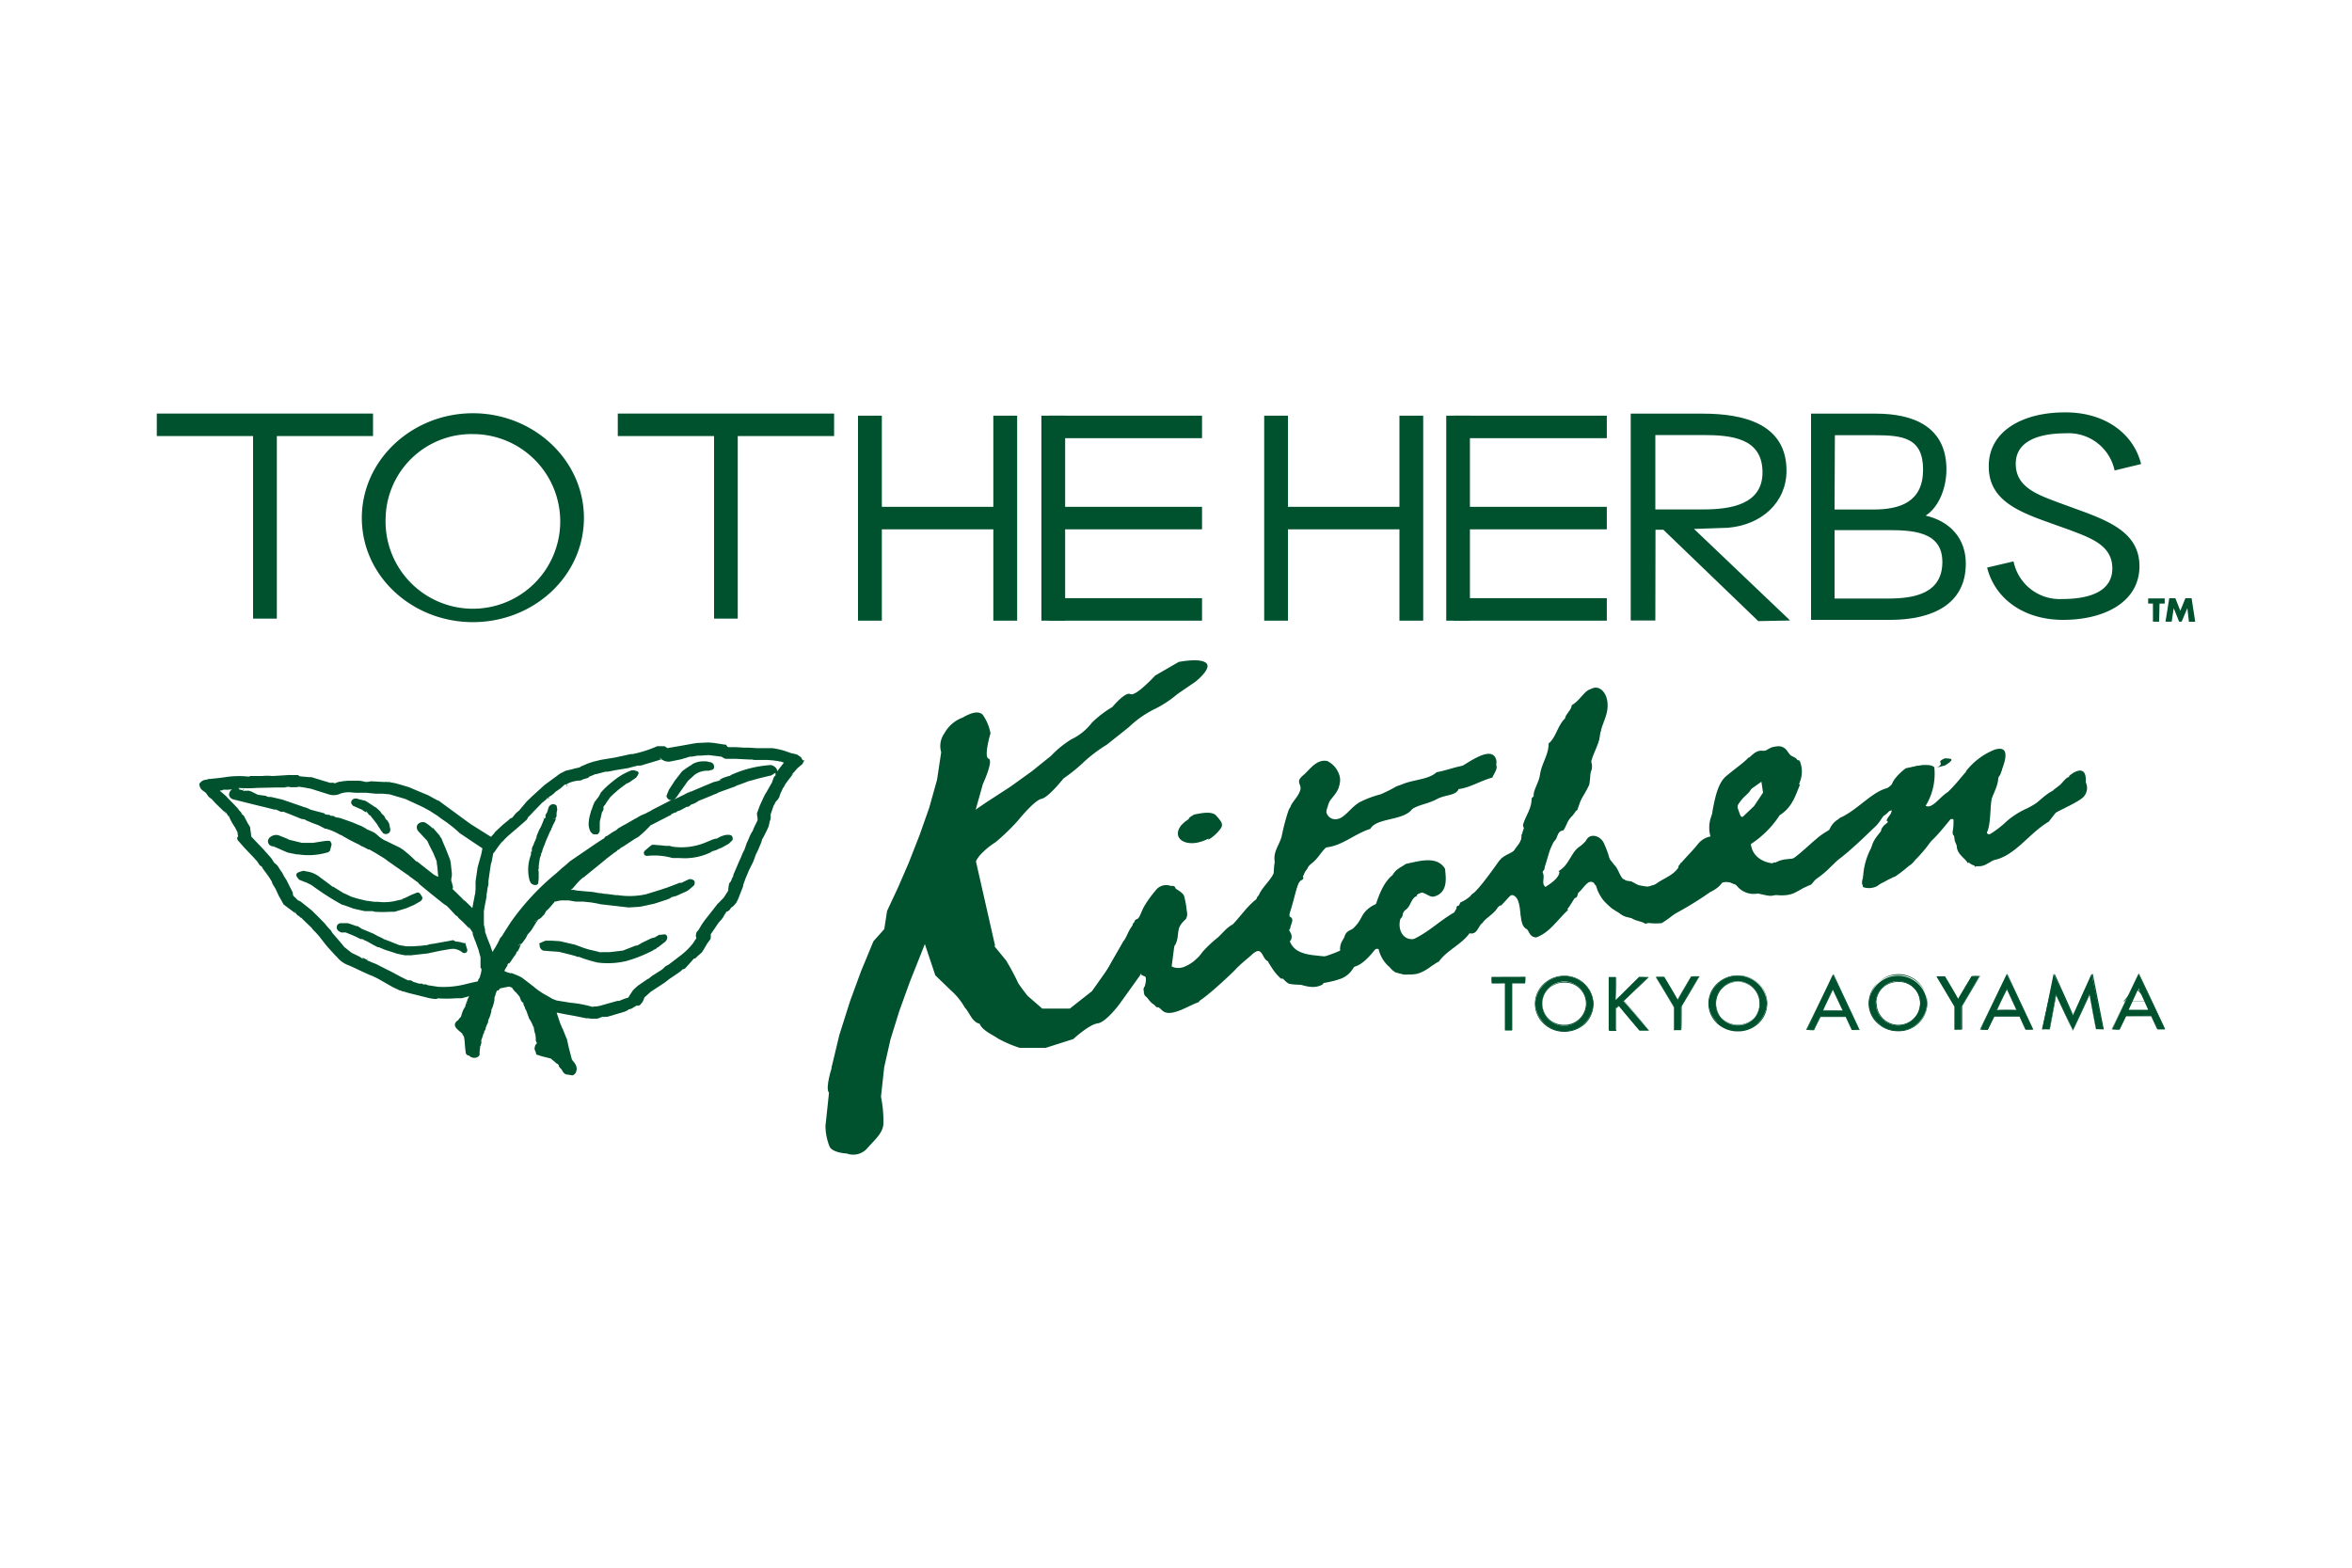 <svg id="Layer_1" data-name="Layer 1" xmlns="http://www.w3.org/2000/svg" viewBox="0 0 300 200"><defs><style>.cls-1{fill:#00512e;}</style></defs><path class="cls-1" d="M192.84,131.45l-.88,0,0-6h-1.67v-.78h4.23v.77h-1.68Z"/><path class="cls-1" d="M190.26,124.63a4.91,4.91,0,0,0,0,.83c0,.05,1.72,0,1.72,0s0,2.71,0,4.47v1.5a7.63,7.63,0,0,0,.93,0l0,0s0,0,0,0,0-6,0-6,1.62,0,1.62,0a4.8,4.8,0,0,0,.05-.82C194.49,124.63,190.26,124.63,190.26,124.63Zm.06.06h0s4.15,0,4.17,0a3.78,3.78,0,0,0,0,.71h0s-1.63,0-1.63,0,0,2.78,0,4.56v1.45H192s0-2.7,0-4.47v-1.49c-.06,0-1.7,0-1.72,0A3.12,3.12,0,0,0,190.32,124.69Z"/><path class="cls-1" d="M203.24,128.05a3.71,3.71,0,0,1-7.41,0,3.71,3.71,0,0,1,7.41,0Zm-.88,0a2.83,2.83,0,0,0-5.66,0,2.83,2.83,0,0,0,5.66,0Z"/><path class="cls-1" d="M199.53,124.48a3.8,3.8,0,0,0-2.68,1.08,3.46,3.46,0,0,0,0,5,3.77,3.77,0,0,0,2.7,1.07,3.91,3.91,0,0,0,2.69-1.07,3.49,3.49,0,0,0,1-2.52h0A3.66,3.66,0,0,0,199.53,124.48Zm-2.62,6a3.36,3.36,0,0,1,0-4.87,3.72,3.72,0,0,1,2.61-1.06,3.59,3.59,0,0,1,3.65,3.48h0a3.35,3.35,0,0,1-1,2.44,3.82,3.82,0,0,1-5.25,0Z"/><path class="cls-1" d="M199.53,125.26a2.92,2.92,0,0,0-2,.8,2.76,2.76,0,0,0-.83,2,2.69,2.69,0,0,0,.84,2,2.87,2.87,0,0,0,2,.82,2.82,2.82,0,0,0,2.86-2.79h0A2.78,2.78,0,0,0,199.53,125.26Zm-2,4.7a2.63,2.63,0,0,1-.8-1.9,2.6,2.6,0,0,1,.79-1.92,2.83,2.83,0,0,1,2-.78,2.67,2.67,0,0,1,2.77,2.69h0a2.73,2.73,0,0,1-2.76,2.69A2.83,2.83,0,0,1,197.56,130Z"/><path class="cls-1" d="M209.09,124.65h1.14l-3.16,3.06,3.22,3.72h-1.18l-2.66-3.16-.37.33,0,2.83h-.89v-6.78h.88v2.94Z"/><path class="cls-1" d="M209.09,124.61h0l-3,3a26.66,26.66,0,0,0,.08-2.79v-.13a7.63,7.63,0,0,0-.93,0s0,6.82,0,6.82a6.05,6.05,0,0,0,.93,0s0-1.88,0-2.6v-.28s.35-.29.35-.29h0c0,.09,2.6,3.14,2.6,3.14s1.21,0,1.21,0h0c0-.12-3.18-3.79-3.19-3.8s3.17-3,3.17-3A6.91,6.91,0,0,0,209.09,124.61Zm-3.83,2.13c0-1.15,0-2.08,0-2.08a4.63,4.63,0,0,0,.83,0s0,1.86,0,2.6v.28c.09,0,3-2.81,3.06-2.9h1.13c-.12,0-3.2,3-3.2,3h0c0,.06,3.21,3.75,3.24,3.78a5.64,5.64,0,0,0-1.15-.07h0s-2.63-3.13-2.63-3.13a2.66,2.66,0,0,0-.43.31s0,.95,0,1.74v1.13a4.57,4.57,0,0,0-.83-.05S205.26,128.71,205.26,126.74Z"/><path class="cls-1" d="M211.23,124.65h1l1.74,2.89,1.73-2.91h1l-2.31,3.84v2.94h-.87v-2.95Z"/><path class="cls-1" d="M215.7,124.58s-1.74,2.89-1.76,2.93c0-.14-1.66-2.89-1.66-2.89s-1.05,0-1.05,0,0,0,0,0,0,0,0,0h0l2.3,3.84s0,.37,0,.87c0,.86,0,2,0,2a6,6,0,0,0,.92.05c.05,0,.05-2,.05-2.71v-.29l2.29-3.82A5.45,5.45,0,0,0,215.7,124.58Zm0,.08s1,0,1,0-2.35,3.77-2.35,3.77v3a5.77,5.77,0,0,0-.83,0s0-1.88,0-2.61v-.29s-2-3.4-2.28-3.78h.93s1.7,2.88,1.7,2.88S215.73,124.66,215.74,124.66Z"/><path class="cls-1" d="M225.37,128a3.71,3.71,0,0,1-7.41,0,3.71,3.71,0,0,1,7.41,0Zm-.89,0a2.82,2.82,0,0,0-5.64,0,2.82,2.82,0,0,0,5.64,0Z"/><path class="cls-1" d="M221.65,124.43a3.82,3.82,0,0,0-2.68,1.09,3.48,3.48,0,0,0,0,5,3.85,3.85,0,0,0,2.7,1.06,3.79,3.79,0,0,0,2.69-1.07,3.45,3.45,0,0,0,1.06-2.52h0a3.47,3.47,0,0,0-1.08-2.49A3.83,3.83,0,0,0,221.65,124.43Zm-2.61,6a3.4,3.4,0,0,1-1-2.45,3.36,3.36,0,0,1,1.05-2.43,3.73,3.73,0,0,1,2.6-1.06,3.65,3.65,0,0,1,2.6,1,3.35,3.35,0,0,1,1.06,2.42h0a3.42,3.42,0,0,1-1,2.45,3.83,3.83,0,0,1-5.25,0Z"/><path class="cls-1" d="M221.65,125.22a2.78,2.78,0,0,0-2.86,2.8,2.88,2.88,0,0,0,5.75,0A2.8,2.8,0,0,0,221.65,125.22Zm-2.76,2.8a2.77,2.77,0,0,1,5.54,0,2.77,2.77,0,0,1-5.54,0Z"/><path class="cls-1" d="M232.17,129.68l-.8,1.7h-.94l3.36-7.06,3.38,7.05h-.94l-.8-1.69Zm1.62-3.51-1.25,2.74h2.52Z"/><path class="cls-1" d="M230.38,131.36a5,5,0,0,0,1,.07s.79-1.62.84-1.69h3.22c0,.06.76,1.67.76,1.67s1,0,1,0-3.33-7.13-3.33-7.13S230.38,131.36,230.38,131.36Zm3.44-7c0,.18,3.3,7,3.31,7a3.86,3.86,0,0,0-.9-.07h0s-.76-1.66-.76-1.66-3.3,0-3.3,0l0,0s-.79,1.7-.8,1.7-.89,0-.9,0S233.82,124.36,233.82,124.34Z"/><path class="cls-1" d="M233.79,126.12l0,0-1.25,2.75c0,.07,2.56.06,2.56.06s-1.22-2.81-1.22-2.81S233.82,126.12,233.79,126.12Zm0,.16c.09.19,1.22,2.63,1.23,2.64s-2.45-.06-2.48-.06S233.59,126.74,233.79,126.28Z"/><path class="cls-1" d="M245.8,128a3.71,3.71,0,0,1-7.41,0,3.71,3.71,0,0,1,7.41,0Zm-.88,0a2.83,2.83,0,0,0-5.66,0,2.83,2.83,0,0,0,5.66,0Z"/><path class="cls-1" d="M242.08,124.39a3.69,3.69,0,0,0-3.74,3.59,3.44,3.44,0,0,0,1.07,2.51,3.82,3.82,0,0,0,2.69,1.07,3.65,3.65,0,0,0,3.75-3.6h0A3.7,3.7,0,0,0,242.08,124.39Zm-2.6,6a3.4,3.4,0,0,1-1-2.45,3.66,3.66,0,0,1,7.32,0h0a3.52,3.52,0,0,1-3.65,3.49A3.58,3.58,0,0,1,239.48,130.43Z"/><path class="cls-1" d="M242.08,125.18a3,3,0,0,0-2,.8,2.72,2.72,0,0,0-.82,2,2.87,2.87,0,0,0,5.74,0h0A2.78,2.78,0,0,0,242.08,125.18Zm-2.75,2.8a2.63,2.63,0,0,1,.79-1.93,2.82,2.82,0,0,1,2-.77,2.68,2.68,0,0,1,2.79,2.69h0a2.77,2.77,0,0,1-5.54,0Z"/><path class="cls-1" d="M247,124.57h1l1.74,2.89,1.72-2.89h1l-2.28,3.84v2.95h-.89V128.4Z"/><path class="cls-1" d="M251.51,124.52s-1.75,2.89-1.77,2.91c0-.14-1.65-2.88-1.65-2.88s-1.06,0-1.06,0l0,0a0,0,0,0,1,0,0s0,0,0,0l2.32,3.81s0,.38,0,.87c0,.86,0,2.06,0,2.06a6.05,6.05,0,0,0,.93.05s0-2,0-2.7v-.3s2.29-3.82,2.29-3.82A6.58,6.58,0,0,0,251.51,124.52Zm0,.08h1c-.08,0-2.34,3.77-2.34,3.77v3a7.49,7.49,0,0,0-.83,0s0-1.89,0-2.61v-.3s-2-3.39-2.27-3.77h.93s1.69,2.87,1.69,2.87S251.55,124.61,251.55,124.6Z"/><path class="cls-1" d="M254.34,129.64l-.8,1.7h-.95l3.37-7.07,3.37,7.06h-.94l-.8-1.7Zm1.62-3.51-1.26,2.73h2.51Z"/><path class="cls-1" d="M252.55,131.31a4.31,4.31,0,0,0,1,.08s.78-1.61.84-1.7h3.21c0,.06.75,1.67.75,1.67s1,0,1,0-3.33-7.13-3.33-7.13S252.55,131.31,252.55,131.31Zm3.44-7c0,.19,3.28,7,3.3,7a4.54,4.54,0,0,0-.9-.06h0c0-.06-.77-1.67-.77-1.67s-3.28,0-3.28,0-.05,0-.05,0l-.8,1.69h-.9C252.67,131.3,256,124.32,256,124.29Z"/><path class="cls-1" d="M256,126.08s-.05,0-.05,0l-1.25,2.74c0,.07,2.55.07,2.55.07S256,126.1,256,126.1Zm0,.16,1.21,2.63c0-.05-2.45-.05-2.47-.05S255.74,126.7,256,126.24Z"/><path class="cls-1" d="M262.24,126.84h0l-.81,4.47-.92,0,1.43-7.07,2.44,5.34,2.41-5.35,1.47,7.06h-.91l-.84-4.47h0l-2.11,4.63Z"/><path class="cls-1" d="M260.45,131.31a5.54,5.54,0,0,0,1,.06s.72-3.77.82-4.39l2.09,4.5c.09,0,2.2-4.62,2.2-4.63s0,0,0,0c0,.35.78,4.43.78,4.43a6.51,6.51,0,0,0,1,.05c0-.05-1.41-7.12-1.41-7.12s-2.5,5.3-2.51,5.32c0-.18-2.36-5.32-2.36-5.32S260.45,131.31,260.45,131.31Zm6.39-7s0,0,0,0c0,.4,1.36,7,1.36,7a6.12,6.12,0,0,0-.85,0v0c0-.21-.8-4.42-.8-4.42s0,0-.05,0-.05,0-.06,0l-2.1,4.62c0-.19-2-4.62-2-4.62l-.06,0s-.05,0-.05,0l-.82,4.47a8.14,8.14,0,0,0-.86,0c.06,0,1.46-7,1.47-7,0,.21,2.35,5.33,2.35,5.33S266.83,124.28,266.84,124.27Z"/><path class="cls-1" d="M271.16,129.61l-.81,1.7h-.94l3.36-7.07,3.38,7.06h-.94l-.81-1.71Zm1.61-3.52-1.25,2.73H274Z"/><path class="cls-1" d="M269.35,131.29a5.1,5.1,0,0,0,1,.07s.8-1.62.83-1.71h3.22c0,.06.76,1.66.76,1.66a8.62,8.62,0,0,0,1,0c0-.08-3.34-7.13-3.34-7.13S269.35,131.29,269.35,131.29Zm3.46-7c0,.18,3.29,7,3.29,7a4.39,4.39,0,0,0-.89-.06h0c0-.06-.77-1.67-.77-1.67s-3.28,0-3.28,0a.07.07,0,0,0-.06,0l-.79,1.69s-.9,0-.9,0S272.8,124.28,272.81,124.26Z"/><path class="cls-1" d="M272.46,126h-.06l-1.55,1.73c.06,0,3.18,0,3.18,0s-1.52-1.77-1.52-1.77Zm0,.11c.11.11,1.5,1.65,1.52,1.65s-3,0-3.07,0A19.18,19.18,0,0,0,272.46,126.15Z"/><polyline class="cls-1" points="35.31 54.6 35.31 78.92 32.28 78.92 32.28 54.6"/><rect class="cls-1" x="20" y="52.76" width="27.58" height="2.87"/><path class="cls-1" d="M275.4,79.31h-.79V77H274v-.66h2.11V77h-.66Z"/><path class="cls-1" d="M276.69,76.32h.78l.63,1.6.65-1.6h.79l.46,3h-.8L279,77.59h0l-.73,1.72h-.32l-.69-1.72h0L277,79.31h-.79Z"/><path class="cls-1" d="M211.14,79.16H208V52.77h9.18c5.28,0,10.69,1.33,10.69,7.28,0,4.06-3.2,6.93-7.48,7.28l-4.32.15,12.26,11.68-4.06.08L212.16,67.58h-1Zm0-14.17h6.12c3.51,0,7.55-.64,7.55-4.72,0-4.35-3.86-4.77-7.59-4.77h-6.08Z"/><path class="cls-1" d="M231,52.77h8.27c4.91,0,9,1.75,9,7.12,0,2.13-.82,4.7-2.65,5.89,3.22.76,5.12,3,5.12,6.12,0,5.24-4.34,7.18-9.66,7.18H231Zm3,23.59h6.85c3.36,0,6.9-.66,6.9-4.67s-4-4.06-7.3-4.06H234ZM234,65h5c3.4,0,6.29-1,6.29-5.08s-2.57-4.4-6.25-4.4h-5Z"/><path class="cls-1" d="M74.48,66.08c0,7.41-6.41,13.29-14.16,13.29S46.15,73.49,46.15,66.08s6.43-13.36,14.17-13.36S74.48,58.69,74.48,66.08ZM49.19,66A11.14,11.14,0,1,0,60.32,55.38,10.94,10.94,0,0,0,49.19,66Z"/><polyline class="cls-1" points="94.1 54.6 94.1 78.92 91.08 78.92 91.08 54.6"/><rect class="cls-1" x="78.8" y="52.76" width="27.59" height="2.87"/><rect class="cls-1" x="109.44" y="53.03" width="3.04" height="26.15"/><rect class="cls-1" x="126.7" y="53.03" width="3.04" height="26.15"/><rect class="cls-1" x="110.05" y="64.66" width="17.84" height="2.87"/><rect class="cls-1" x="132.83" y="53.03" width="3.03" height="26.15"/><rect class="cls-1" x="133.79" y="64.66" width="19.53" height="2.87"/><rect class="cls-1" x="133.79" y="53.03" width="19.53" height="2.87"/><rect class="cls-1" x="133.79" y="76.31" width="19.53" height="2.87"/><rect class="cls-1" x="161.25" y="53.03" width="3.03" height="26.15"/><rect class="cls-1" x="178.5" y="53.03" width="3.03" height="26.15"/><rect class="cls-1" x="161.86" y="64.66" width="17.84" height="2.87"/><rect class="cls-1" x="184.47" y="53.03" width="3.02" height="26.15"/><rect class="cls-1" x="185.42" y="64.66" width="19.53" height="2.87"/><rect class="cls-1" x="185.42" y="53.03" width="19.53" height="2.87"/><rect class="cls-1" x="185.42" y="76.31" width="19.53" height="2.87"/><path class="cls-1" d="M265.43,65.16l-2.06-.75,0,0-.49-.18c-2.89-1.08-5.73-2-5.77-5s3-3.94,6.35-3.95a6,6,0,0,1,6.26,4.74l3.38-.82c-1-4-4.75-6.63-9.74-6.59-5.4,0-9.74,2.41-9.69,6.92,0,4.1,3.45,5.63,7.5,7.07l2.06.74h0l.49.17c2.87,1.09,5.71,2,5.71,5s-3,3.91-6.38,3.91a6,6,0,0,1-6.22-4.8l-3.37.79c1,4,4.7,6.67,9.68,6.67,5.39,0,9.75-2.34,9.75-6.85C272.88,68.19,269.46,66.64,265.43,65.16Z"/><path class="cls-1" d="M42.6,104v0a.17.17,0,0,1,0,.07v0l.13,0C42.62,104.12,42.6,104.08,42.6,104Zm4.1-.38a0,0,0,0,1,0,0l.15,0h0A.87.87,0,0,1,46.7,103.66Zm55.46-7.14v0S102.16,96.51,102.16,96.52Zm-57.09,6.33.82.37.25.1s.39.27.39.27l.17.07s0,0,0-.08a.13.13,0,0,1,0-.08,1,1,0,0,0,.17.22h0a2,2,0,0,0,.19.26,1.53,1.53,0,0,0,.23.14c-.1-.07.22.31.22.31s.59.76.59.77l.1.16.24.43a.34.34,0,0,1,0-.19h0a.83.83,0,0,0,.13.36s.26.32.26.32a.28.28,0,0,0,.16.12.63.63,0,0,0,.63-.11c.14-.09.17-.38.17-.43l-.15-.72a.5.5,0,0,0-.05-.13l-.06-.07a1.5,1.5,0,0,0-.09-.18,1.92,1.92,0,0,0-.24-.22l-.07-.16-.14-.26s-.23-.21-.23-.21l-.08-.06a1,1,0,0,0-.11-.19c0-.07-.61-.6-.61-.6l-.14-.07-.7-.46-.5-.32-.73-.18-.38-.11h-.14a.55.55,0,0,0-.5.24.41.41,0,0,0-.07.22.3.3,0,0,0,0,.16S45.06,102.85,45.07,102.85ZM76.93,130a.77.77,0,0,1,0-.1s0,0,0,0l-.17,0A.16.16,0,0,1,76.93,130Zm-35-26.07Zm29.27,31.87a.09.09,0,0,1,0,.09,0,0,0,0,1,0,0l0,0h0l0,0Zm-26.12-32.9h0S45.07,102.87,45.07,102.86ZM31,100.77h0l.31.06C31,100.79,31,100.54,31,100.77Zm38.29,3.6.06,0h0l.08-.18C69.37,104.34,69.26,104.34,69.26,104.37Zm-22.46,18h0l.2.09C46.8,122.4,46.93,122.2,46.8,122.39Zm25.56-22.15s0,0,0-.09,0,0,0,0l-.26.14C72.22,100.19,72.36,100.31,72.36,100.24Zm20.44,6.27-.48.07s0,0,.07,0a2.7,2.7,0,0,0-.69.26s-.34.18-.34.18-.17,0-.17,0l-.43.14-.12.06-.58.24a8,8,0,0,1-4.34.57l.18.06-.52-.16-.36,0a.7.7,0,0,1-.14,0l-.68-.07-.91-.07c-.19,0-.19,0-1.07.76a.39.39,0,0,0-.09.45.4.4,0,0,0,.41.21,8.35,8.35,0,0,1,3.19.27.52.52,0,0,0,.18,0H86l.19,0h.47a7.68,7.68,0,0,0,4.21-.83,2.65,2.65,0,0,1-.3.06l.81-.25.45-.22.2-.06.41-.23.53-.3.43-.42a.35.35,0,0,0,.06-.21.75.75,0,0,0-.08-.31C93.21,106.45,92.81,106.51,92.8,106.51Zm-22.31-3.9a.7.7,0,0,0-.54.4s-.18.6-.18.6.1-.14.11-.17l-.33.54a1,1,0,0,0,0,.13l0,.1c0,.12,0,.24-.15.19-.08.23-.24.63-.24.63s-.21.49-.21.5a1.25,1.25,0,0,0-.08.12,2.28,2.28,0,0,1-.11.21s-.3.7-.3.7-.06.2-.06.2-.09.34-.09.34,0,0,0,0-.08.17-.14.29-.16.43-.17.47a1.21,1.21,0,0,0-.1.14c0,.09-.09.24-.09.24l0,.23a.67.67,0,0,1,.06-.15c-.1.13,0,.43-.18.38,0,.12,0,.29,0,.29a.42.42,0,0,1,.06-.14l-.22.72a5.34,5.34,0,0,0,0,2.81.48.48,0,0,0,.09.14l0,.08a1.09,1.09,0,0,1,.11.13c.33.25.63.25.81.09s.08,0,.08-.12l.06-.61v-.86l-.06-.3c.05.08.07-.18.07-.18s0-.32,0-.32l.13-.88c0-.09.17-.45.17-.45a1.31,1.31,0,0,1,0-.15l-.11.16.22-.37s.06-.27.06-.27l.14-.4s.14-.31.14-.31.13-.38.13-.38.09-.21.09-.21h0l.52-1.18a.38.38,0,0,0,.12-.21v-.08a.47.47,0,0,0,.14-.29v0l.19-.37.21-.41s0-.09,0-.12,0-.1,0-.16l.05-.06.07-.15a.28.28,0,0,0,0-.13l0-.15s0-.15,0-.15l.09-.4L71,102.8A.52.52,0,0,0,70.49,102.61Zm-2.14,4.32s0,0,.07-.05.06,0,.09,0A.65.65,0,0,0,68.35,106.93Zm2.34-2.45a.33.33,0,0,1-.15,0,.34.34,0,0,0,.18-.09S70.71,104.47,70.69,104.48ZM102.39,97l-.22-.39-.47-.33a3.31,3.31,0,0,0-.42-.12l-.32-.06s-.94-.33-.94-.33,0,0,0,0a11.31,11.31,0,0,0-1.47-.32l-.67,0-1,0h-.28l-1.16-.07-.58,0-1-.06-.94,0a.73.73,0,0,0-.16-.07A1.45,1.45,0,0,0,92.6,95a.34.34,0,0,0-.14,0l-1.39-.22-.7-.06-1.49.07-.55.09-1.62.29-1.58.27-.24-.16a.27.27,0,0,0-.2-.08H84a.35.35,0,0,0-.17,0,15,15,0,0,1-3.13,1l-.22,0-.51.11-1.51.33-1.78.29-1,.24-.3.1a3.44,3.44,0,0,1-.34.11l-.84.36-.32.14a.49.49,0,0,1,.21,0,10.76,10.76,0,0,0-1.17.27l-.77.18h0s-.71.36-.71.36l-2,1.47L68,101.47l-.8.76-1,1.19-.15.11-.14.13s-.08.07-.11.09l-.47.57c-.09.05-.15.05-.27.12l-.13.12h0c.1-.06-.77.64-.77.64l-1,.93c0,.06-.48.58-.54.63l-2.61-1.64L56,102.18a1.45,1.45,0,0,0-.22-.09l-.44-.23s-.74-.41-.74-.41l-1.28-.53-1.15-.49s-.93-.28-.93-.28-.77-.22-.77-.22l-.83-.16a.23.23,0,0,0-.14,0h-.12l0,0a.93.93,0,0,0-.37,0H48.9l.18,0-1.75-.1-.4.08-.34,0h0a1.14,1.14,0,0,0-.25-.06s0,0,0,0a2.89,2.89,0,0,0-.7-.09l-1.23,0-.68.06-.29.07h-.15a5.94,5.94,0,0,0-.6.21l-.16-.08a1,1,0,0,0-.18,0l-.27,0s-.67-.2-.67-.2l-.76-.23-.91-.28a2.69,2.69,0,0,0-.29,0l-1.2-.11s0,0,0,0L38,98.88h-.92l-.11,0a.34.34,0,0,0-.2,0l-1.1.07-.87.05-.15,0s0,0,.05,0a5.61,5.61,0,0,0-1.23,0H32l-.45,0a.4.4,0,0,1,.35.1h0a11.35,11.35,0,0,0-2.84,0l-1,.14-1.33.14a.28.28,0,0,0-.13,0l-.26.09a1.09,1.09,0,0,0-.9.51.39.39,0,0,0,0,.18h0a1.06,1.06,0,0,0,.55.78,1.11,1.11,0,0,0,.23.17,1.63,1.63,0,0,1,.15.2l.22.31a3.1,3.1,0,0,0,.25.21l.15.1s0,0,0,0,.51.56.51.56l.41.4s.31.29.31.29l.42.43s-.1-.23-.12-.26l.3.49s-.11-.34-.1-.33l.41.61c-.06-.07.1.16.1.16a.41.41,0,0,1-.07-.26v0a6.39,6.39,0,0,0,.73,1.4s.13.21.14.23a3.41,3.41,0,0,0,.17.33l.11.25c0,.14,0,.28.08.47a.29.29,0,0,0-.13.16.28.28,0,0,0,0,.09.4.4,0,0,0,.1.28l.79.9,1.23,1.29s.19.22.19.22a1.84,1.84,0,0,0,.14.14l.16.21.22.34a.63.63,0,0,0,.21.18l.05,0a.81.81,0,0,1,.1.16h0l.14.25.12.14.63.87.33.54.08.27s.18.3.18.3.19.3.19.3.43.93.43.93.35.62.35.62l.23.42a.41.41,0,0,0,.14.15l1.44,1.08a.32.32,0,0,1-.06-.29c0,.16.15.39.29.5l.24.16.23.22s0,0,0-.08c.13.17.45.47,1.31,1.29l.16.21a1.65,1.65,0,0,1,.15.17l.23.22.41.46.93,1.19s.24.28.24.28l.91,1s.24.23.24.23a3.28,3.28,0,0,0,1.35,1h0l.32.13.16.07.75.35.61.29.88.4.59.23h0a.51.51,0,0,0,.22.11s.47.25.47.25l1.75,1,.91.43a.84.84,0,0,0,.27,0H51.1a1.45,1.45,0,0,1,.22.12l.13,0,.62.19,2.65.66.24.05.47.06.36,0s0-.08-.1-.09a15,15,0,0,0,2.51,0l.35,0,.35,0,.88-.24a.43.43,0,0,0-.12,0l.19,0c-.11.18-.22.39-.22.39l-.05.23-.07.1c0,.07-.14.4-.14.4s0,.14,0,.14,0,0,0,0a5.48,5.48,0,0,0-.32.56s-.11.3-.11.3-.13.43-.14.47-.2.22-.2.22l-.17.24a.7.7,0,0,0-.33.33.41.41,0,0,0-.08.25c0,.31.32.57.43.68l.53.46v0a.38.38,0,0,0,.11.24l.09.14s0,0,0,0,.08.51.08.51l.05.7s.09.81.09.81a.46.46,0,0,0,.3.37l.11,0a.93.93,0,0,0,1,.25.64.64,0,0,0,.37-.35h0a2.66,2.66,0,0,1,0-.45s0,0,0,0a4,4,0,0,1,.06-.43h0l0-.09,0-.08a.52.52,0,0,1,.07-.11s.1-.41.1-.41a1.94,1.94,0,0,1,0-.24s-.1.22-.12.25l.29-.82a2,2,0,0,1,.06-.23l.07-.1a.64.64,0,0,0,.06-.31v0a1.09,1.09,0,0,0,.15-.18s.06-.32.06-.32a4,4,0,0,0,.17-.4s.07-.09.08-.13l.06-.38a4.16,4.16,0,0,0,.22-.51s.16-.55.16-.55,0-.09,0-.14v0s0,0,0-.06c.07-.18.16-.38.16-.38a1.66,1.66,0,0,1,.06-.16l.1-.38.08-.38s0-.2,0-.33a1,1,0,0,0,.13-.34,1.42,1.42,0,0,1,.07-.22,1.71,1.71,0,0,1,.09-.22l.05-.1a.58.58,0,0,0,.19,0h0a.78.78,0,0,1,.13-.2.46.46,0,0,1,.14-.07l.36-.08.4-.07.16-.05H65l.32.13.09.16.22.27a1.81,1.81,0,0,0,.19.17h0l.44.52c.07.17.17.44.17.44h0l.07.16a2.8,2.8,0,0,0,.25.22.56.56,0,0,0,0,.07,1.35,1.35,0,0,0,.2.49.64.64,0,0,0,.16.37l.4,1.11s.13.16.14.19l.21.4.2.49a.55.55,0,0,1,0-.16s0,0,0,0a6.46,6.46,0,0,0,.21,1.05.82.82,0,0,0,0-.14l.07.6h0l0,.37s.12.2.12.22l0,.13-.17.17-.1.35a.34.34,0,0,0,0,.12.16.16,0,0,0,0,.09l.19.5c0,.13,0,.16.15.2l.59.19,1.13.28.84.71s0,0,0-.05.2.2.2.28,0,0,0,.06l.15.21.15.13.09.15a1,1,0,0,1,.1.16.74.74,0,0,0,.42.37s.81.13.81.13a.74.74,0,0,0,.48-.45h0s.08-.39.08-.39a1.56,1.56,0,0,0-.43-.92s-.14-.19-.19-.24l-.4-1.53-.22-1c0-.09-.12-.3-.12-.3l-.51-1.3a.34.34,0,0,1,0,.17h0a2,2,0,0,0-.22-.6L71,129.2l.13,0,.69.14.74.14,1,.18.87.18.48.09s0,0,0-.05a2.73,2.73,0,0,0,.72.08l.5,0,.45-.12-.15,0c.22,0,.52-.23.58-.08l.34-.08a.43.43,0,0,1-.35,0h0a1,1,0,0,0,.6,0l2.24-.66h-.14a.88.88,0,0,0,.48-.24l.29-.08a.35.35,0,0,0,.13-.05s.42-.26.59-.35h.17a.47.47,0,0,0,.35-.17l.24-.3a2,2,0,0,0,.18-.39.84.84,0,0,1,.08-.2l.79-.71s1.79-1.18,1.79-1.18l.3-.23a1.52,1.52,0,0,0,.22-.18l1.21-.82.28-.2.3-.28a.44.44,0,0,0,.33-.14s.91-1,1.08-1.21l.11,0a.61.61,0,0,0,.14-.1l.35-.33.31-.26.15-.17h0c.07-.08.19-.29.65-1.08h0l.37-.5a.53.53,0,0,0,.07-.28l0-.34a.21.21,0,0,0,0-.06c.23-.31,1-1.46,1-1.46s.36-.4.36-.4h0s.23-.31.23-.31.12-.23.12-.23l.23-.35c0-.11.09-.11.11-.12a.78.78,0,0,0,.51-.48l.31-.21.35-.4a4.46,4.46,0,0,0,.27-.52l.64-1.63s0-.12,0-.13l.29-.83s.47-1.11.47-1.11l.1-.2.13-.26.29-.59s.2-.52.2-.52a3.21,3.21,0,0,1,.21-.54l.2-.41.42-1,.11-.38s-.12.2-.14.23l.33-.56.29-.58.25-.51.11-.28s.11-.5.13-.61a1.16,1.16,0,0,0,.12-.61v0c0-.06,0-.28,0-.28h0l.28-.84s.11-.28.11-.29.28-.45.28-.45a1.51,1.51,0,0,1-.2.17l.43-.47.23-.36c-.07.08.12-.43.12-.43s.16-.32.16-.32.13-.31.15-.33l.18-.26c0-.07.18-.34.18-.34s.43-.58.43-.58.54-.69.54-.69l-.26.17.41-.43.17-.2.22-.25h0c.11-.08.22-.18.4-.34a1.58,1.58,0,0,0,.18-.13,2.29,2.29,0,0,0,.24-.46c0-.08.06-.07.06-.09ZM59.5,128.1s0-.08.08-.09h.06A.31.31,0,0,0,59.5,128.1ZM37.83,100.33h0A0,0,0,0,0,37.83,100.33ZM37.37,99a.73.73,0,0,1,.05.09.2.2,0,0,0-.08-.1Zm-.81,1.3s-.07,0-.1,0a.18.18,0,0,1-.05-.08A.49.49,0,0,0,36.56,100.32Zm-6.13.22a15.24,15.24,0,0,0,2.33,0l-.11,0,2.72-.06h1l.19-.06h.23a.28.28,0,0,1-.15-.06,2.24,2.24,0,0,0,.55.09l.59,0,.41-.06a2.87,2.87,0,0,0,.4.06h0l1.05.19,2.28.72a2,2,0,0,0,1.47-.08,3.18,3.18,0,0,1,1.3-.18h0l.07,0s0,0,0,0a6.43,6.43,0,0,0,1.13.06l.86,0,1.2.12.18,0h.71l.86.08,2,.59s0,0,0,0l1.91.88L54,103s.91.49.91.5l.3.2.57.36.49.37.7.48.75.57.25.21.39.34.28.26.58.39c1.35.91,2,1.34,2.32,1.55-.05.19-.08.41-.15.74l-.47,1.69-.26,1.79s0,.22,0,.24l0,.77c0,.08-.06.48-.06.48s.06-.16.07-.18l-.12.49-.3,1.6h0l-.27-.27-.53-.52-.46-.4a.53.53,0,0,1,.15.33,1,1,0,0,0-.32-.5l-1.11-1.09h0a.4.4,0,0,0,0-.44l0-.09s-.1-.34-.08-.3l-.07-.19s0-.19,0-.3a1.64,1.64,0,0,0,.07-.41.49.49,0,0,0,0-.12l0-.2c0,.05-.14-1.28-.14-1.28s-.08-.39-.08-.39,0,0-.65-1.65c0,.07-.46-1.09-.46-1.09a.92.92,0,0,0-.27-.25l.12.08s-.05-.14-.07-.17l-.87-1a.29.29,0,0,1,0,.1,5.07,5.07,0,0,0-.92-.72.43.43,0,0,0-.26-.09.85.85,0,0,0-.8.35.75.75,0,0,0,.08.75s.64.7.64.7l.32.34a2.09,2.09,0,0,0,.15.15l.09.11s.26.57.26.57.51,1,.51,1,.38.91.41,1,0,.29.07.53c0,0,.09.9.09.9s0,.28.07.56a2,2,0,0,1-.79-.43l-2-1.57s0,.11.06.15a16.93,16.93,0,0,0-1.79-1.6l-.37-.25-1-.48-.78-.39-.16-.06a3.79,3.79,0,0,1-1.09-.83.27.27,0,0,1,.05.14c-.06-.17-.26-.28-.62-.46l-.67-.29c.05,0-.27-.18-.27-.18l-.46-.25c.09.07-1.08-.44-1.08-.44l-1.51-.53-.6-.14a.56.56,0,0,1,.27.15c-.13-.13-.46-.14-.46-.24s0,0,0,0l-.21-.07-.23,0a1.14,1.14,0,0,0,.23.15l-.44-.28-.18,0-.36-.07a.55.55,0,0,0-.08-.1c-.06-.07-.08,0-.18-.07l-.86-.22-.7-.19-.48-.22-.42-.13h0s-1.76-.61-1.76-.61l-1-.34-1.42-.33-.35,0-.35-.15c-.11,0-1-.14-1-.14L32.1,101c.06,0-.36-.12-.36-.12a.37.37,0,0,0-.15,0l-.21,0c-.19,0-.41.06-.41-.07v0l-.32-.06-.26-.09-.5,0,.68,0A.49.49,0,0,1,30.43,100.54Zm25.09,9.29a.27.27,0,0,1,0-.12v0S55.52,109.79,55.52,109.83ZM30.25,106v0l0,0A.19.19,0,0,0,30.25,106Zm.61,1.41s0,0,0,0l0,0ZM52,125Zm0,.06h0s0,0,0,.07Zm9.25,8.24a.49.49,0,0,0,0-.12.49.49,0,0,1,0,.12Zm-.08-8.09s.05,0,.08,0,0,0,0,0A.42.42,0,0,0,61.16,125.16Zm.06-.6s-.15.28-.15.28h0L61,125s0,.11-.09.21c-.33.06-.78.16-1.61.37a11.4,11.4,0,0,1-3.44.31l-1.29-.2-.22-.1a.39.39,0,0,0-.18,0H54l-.16-.1c-.08,0-.11,0-.22,0h-.18c-.17-.06-.37-.13-.68-.21a2.32,2.32,0,0,1-.23-.15.68.68,0,0,0-.23-.07H52a.68.68,0,0,0-.23-.11c-.13-.07-.27-.15-.53-.27l-1.55-.83-.29-.13L48,123s-.94-.37-.94-.37a1.57,1.57,0,0,1,.28.1c-.17-.13-.5-.13-.5-.26a.2.2,0,0,0,0,0l-.42-.22a.61.61,0,0,0-.18-.05h-.06c.06,0,.13.16.2.2l-.5-.34-.71-.35s-.33-.15-.34-.17l-.56-.44-.18-.15-.16-.11c-.21-.27-.61-.76-1.55-1.83,0,0-.1-.19-.1-.19a.52.52,0,0,0-.07-.11l-.28-.29-.33-.38-.16-.21-.67-.69-.89-.88-.16-.15-1.41-1.12-.3-.13c-.08-.07-.47-.47-.56-.54s-.1-.37-.1-.37a.07.07,0,0,0,0,0c0-.13-.2-.43-.81-1.68,0,0-.29-.44-.29-.44l-.27-.52a1,1,0,0,0-.13-.16l-.4-.63a.76.76,0,0,0-.11-.14l-.18-.17L35,110.1c-.13-.19-.35-.55-.35-.55a.83.83,0,0,1-.12-.15l-1-1.12s-1.21-1.26-1.49-1.57c0-.26-.13-1-.13-1a.37.37,0,0,0,0-.15l-.15-.29c0,.06-.29-.49-.29-.49l-.36-.69-.4-.36.19.06-.44-.45c.1.07-.21-.29-.21-.29s-.57-.6-.57-.6l-.69-.7-.1-.13-.44-.39-.39-.32s0-.05,0-.06h.16l.49-.13a.47.47,0,0,1-.35,0h0a4.62,4.62,0,0,0,1.45-.06.31.31,0,0,0-.13,0,.8.8,0,0,0-.46.7.25.25,0,0,0,0,.08.73.73,0,0,0,.49.53l3,.75,1.45.35,1.09.28-.27-.2.47.25.4.17s.25,0,.37,0a3.22,3.22,0,0,0,.49.2l1.73.7.43.07.18.12.46.19s0,0,0,0c.19.09.5.21,1.11.43,0,0,.43.22.43.22h0s.21.11.21.11l.19.11.12,0a7.37,7.37,0,0,1,1.89.83s0-.07-.06-.09a21.2,21.2,0,0,0,2.34,1.26l.31.19a2.48,2.48,0,0,0,.3.13l.64.34.14,0,.83.48,1.09.67,0,0,.55.41.79.55,1.43,1,.26.17.24.21.11.07.68.5.1.06.15.12a1.78,1.78,0,0,0,.13.18s1.62,1.33,1.62,1.33l1.53,1.22.36.23a1.89,1.89,0,0,0,.2.2s.93,1,.93,1l.21.12.14.21.56.5.87.9a2.08,2.08,0,0,1-.12-.3l.51.77s0,.23,0,.23l.27.73.09.21s.39,1.07.39,1.07h0c0,.1.24.89.24.89s0,.17,0,.18l0,.52c0,.09,0,.43,0,.43l0,.22s.07.07.11.13S61.38,124.15,61.22,124.56ZM95.67,96.79s0,0-.07,0,0,0,0,0A.2.2,0,0,0,95.67,96.79Zm-11.29,0a.34.34,0,0,1-.28-.12C84.19,96.73,84.29,96.7,84.38,96.77Zm-14.3,5a.47.47,0,0,1-.42,0A.57.57,0,0,0,70.08,101.72Zm-4.49,2.45h0l0,0A.05.05,0,0,1,65.59,104.17Zm-.94,21.41.23.1Zm2.45,3.14a.49.49,0,0,0,.12.13C67.14,128.8,67.13,128.8,67.1,128.72Zm26-12.88h0Zm.54-4.42s0,0,0,0a.84.84,0,0,1,.14,0A.45.45,0,0,0,93.59,111.42Zm5-11.82s0,0,.06-.06a.32.32,0,0,1,.09,0A.46.46,0,0,0,98.57,99.6Zm.28-.73a.39.39,0,0,0-.09.08.25.25,0,0,0-.13.17l-.15.39h0s-.09.28-.1.29l-.18.29-.31.56-.08.13a3.72,3.72,0,0,0-.2.4,1.72,1.72,0,0,1,.07-.21l-.32.61s-.46,1-.46,1l-.08.19-.33.88,0,0a.42.42,0,0,0,0,.16,2.84,2.84,0,0,0,.06.44.41.41,0,0,1,0,.2.24.24,0,0,1,0,.15s-.45.92-.45.92-.12.3-.14.37a4.74,4.74,0,0,0-.51,1s-.3.66-.3.66-.11.33-.11.33-.15.45-.16.46-.21.4-.21.4-.31.76-.31.76l-.1.19s-.32.75-.32.75-.43,1-.43,1a.83.83,0,0,0-.06.29,1.26,1.26,0,0,1-.11.17s-.15.38-.2.5a.6.6,0,0,0-.24.41v0s-.08.53-.08.53h0a1.26,1.26,0,0,1,0,.22l-.07.08c0,.08-.11.19-.11.19s-.39.61-.39.61l-.54.56-.26.25s-.87,1.12-.87,1.12-.79,1-.79,1-.34.49-.34.49l-.44.74-.17.18a.36.36,0,0,0-.08.15,1.41,1.41,0,0,0-.07.42.66.66,0,0,0,.08.26l-.14.19s-.29.45-.29.45a8.75,8.75,0,0,1-1.77,1.71l-1.31,1-.48.27a3.67,3.67,0,0,1-.28.28s-.11.09-.11.1l-.36.23-.24.15-.38.25-.27.16h0s-.23.18-.23.18l-.2.17-.2.1s-1.24.85-1.24.85l-.59.55h0s-.39.59-.39.59-.14.23-.21.35l-.47.15-.71.28h-.22l-2.2.62-.45.09-.66,0a.5.5,0,0,1,.35.12s0,0,0,0a14.6,14.6,0,0,0-3-.59L71,127.64l-.54-.21-.47-.28-.7-.39-.62-.41s-.43-.32-.43-.33l-.25-.21-.86-.66-.61-.46-.49-.24-.72-.29a.65.65,0,0,0-.19,0,3.25,3.25,0,0,1-.77-.27c0-.08.08-.22.08-.25l.08-.11.24-.4-.06,0c.11-.15.18-.33.29-.24a3.36,3.36,0,0,1,.2-.28s.39-.59.39-.59l.2-.25s.2-.46.2-.46l0,.16a4.77,4.77,0,0,0,.49-1.09c.07,0,.12,0,.19-.13l.38-.51a2.21,2.21,0,0,0,.13-.24s.13-.26.13-.26l-.15.17.63-.73s.62-1,.62-1h0c0-.06.1-.11.12-.15s.12-.21.14-.22.2-.09.36-.22l.45-.48a3.81,3.81,0,0,1,.23-.42c-.07.1.39-.36.39-.36l.66-.77,0-.06a1,1,0,0,0,.22,0,2.68,2.68,0,0,1,.94-.13l.5,0h.13l.87.15.46,0,.48,0,1.06.11.53.09.27.05.4.09,3.58.41,1.32-.08.34-.05,1.61-.35.69-.22,1-.33s.35-.15.35-.15l.16-.08a1.16,1.16,0,0,1-.18,0l.81-.22s1.35-.61,1.35-.61a2.12,2.12,0,0,1,.2-.13l.65-.56a.38.38,0,0,0,.12-.29h0a.25.25,0,0,0,0-.15s0,0,0-.06a.42.42,0,0,1,0-.06h0a.71.71,0,0,0-.74-.25l-.68.32-.25.13a1.79,1.79,0,0,0-.25,0,.67.67,0,0,0-.15.06l-1.4.53-.9.3-.48.15-1.36.42a9.93,9.93,0,0,1-3.59.11l-.25,0s0,0,0,0l-.74-.1-.58-.07-.14,0-.49-.09-.17,0-.85-.15-.87-.07-1.14-.11-.38-.08s-.21,0-.42,0l0,0s0,0,0,0l.24-.15s.73-.85.74-.85l.18-.19.38-.34.21-.12.11-.1,2-1.63.85-.7s.68-.52.68-.52l.29-.21.15-.1a.3.3,0,0,0,.13-.12l.06-.08.07,0a.47.47,0,0,0,.16-.1l.12-.13.38-.21L81,107l.42-.23A15.55,15.55,0,0,0,83,105.27l.23-.1,2.1-1.08.34-.14-.17,0,.48-.25h0l.29-.08.12-.12a1.54,1.54,0,0,0,.3-.11l-.1.06c.05,0,.71-.35,1-.52h.1a.36.36,0,0,0,.27-.12,1.43,1.43,0,0,0,.18-.16l.26-.08.33-.15.4-.26c.22-.09.71-.27,2-.82l.3-.11a1.88,1.88,0,0,1,.24-.14l1.88-.68.37-.12-.14,0,.56-.2.74-.27a2.85,2.85,0,0,1,.29-.12c-.06,0,.63-.17.63-.17s.61-.18.61-.18l1.39-.34.37-.08h0s.54-.34.54-.34ZM66,120.66c.11,0,.22-.14.32-.23s0,.1-.06.12A.38.38,0,0,1,66,120.66Zm2.16-3.08a1.08,1.08,0,0,0,.33-.2.45.45,0,0,1-.24.19Zm5.64-5.47h0Zm0,0a.72.72,0,0,0,.28-.07A.45.45,0,0,1,73.86,112.11ZM85.8,101.58h0s0,0,0,0S85.81,101.6,85.8,101.58Zm13.32-3.17a.21.21,0,0,0,0-.11s0,0,0,0,0-.43-.71-.69a.58.58,0,0,0-.19,0,14.38,14.38,0,0,0-5.17,1.35.39.39,0,0,1,.21,0,2.31,2.31,0,0,0-.52.11l-.35.12c-.09,0-.7.34-.7.34s.29,0,.32,0l-1,.25-.43.18s-.41.17-.41.17l-.15.06-1.91.81A.27.27,0,0,0,88,101l-.1.1h-.06a.35.35,0,0,0-.2.07l-.25.14s-.3.15-.3.15l-1.22.59.23-.14c.07-.07.27-.32.27-.32s.17-.25.17-.26l1.21-1.71.86-.78a2.66,2.66,0,0,1,1.75-.51l.46-.12a.36.36,0,0,0,.26-.41.57.57,0,0,0-.47-.56l-.51-.11a1.22,1.22,0,0,0-.23,0,2.86,2.86,0,0,0-1.65.41h.06A12,12,0,0,0,87,98.4l-.93,1.2s-.74,1.14-.74,1.14-.32.78-.32.78c0,.28.32.5.32.5a.48.48,0,0,0,.42,0h0c-.15.06-.62.3-2.49,1.26a1.89,1.89,0,0,0-.3.19l-.18.08a1,1,0,0,1-.18.09l-.3.17,0,0a4.34,4.34,0,0,0-1.11.56l-.2.09-1.18.68-.38.2-.58.34-.26.22a1.86,1.86,0,0,1,.2-.1l-.68.38-.67.46a.42.42,0,0,0-.24.12L77,107c.08-.07-.22.11-.22.11l-1.1.73-3,2.05-.54.49-.44.35s-.75.68-.75.68a31.6,31.6,0,0,0-5.84,6.3l-.91,1.42a3.09,3.09,0,0,1-.17.29l-.21.23a.54.54,0,0,0-.07.13l-.2.43-.21.37-.16.29s-.18.27-.18.27a3.3,3.3,0,0,1-.18.31l-.15-.43s-.12-.36-.12-.36-.13-.32-.13-.32l-.09-.22-.21-.54-.25-.7h0l0-.28s-.14-.6-.15-.63a1.79,1.79,0,0,0,0-.34l0-.21c0-.06,0-1.16,0-1.18s.13-.76.13-.76.21-1.08.21-1.08,0-.25,0-.25l.14-.91s.1-.39.1-.39,0-.42,0-.42v0c0-.08.3-2.13.3-2.13s.13-.44.13-.44l.09-.5s.06-.34.1-.51a.51.51,0,0,1,.1-.09l.65-.92.33-.41c0,.06.45-.45.45-.45l.41-.39.89-.76s.35-.3.35-.3l1.06-.93a.42.42,0,0,0,.11-.15l.08-.19c.18-.16.41-.4.75-.77l.66-.68h0s.35-.36.36-.38c.17-.12.39-.31.72-.59,0,0,.14-.13.16-.16a3.21,3.21,0,0,0,.88-.69l.18-.11s.41-.29.41-.29l.17-.15.26-.23a.05.05,0,0,0,0,0c.12-.09.21-.19.28-.1l.1-.06.14-.09A3.83,3.83,0,0,1,74,99.58a.87.87,0,0,0,.33-.14l.56-.17a.36.36,0,0,0,.21-.11l.08-.09.44-.17a2,2,0,0,0,.25-.12,3.7,3.7,0,0,0,.38-.07s.94-.26,1-.26l.23,0,.51-.09.53-.11L80.07,98l1.28-.33.28,0c.06,0,.42-.08.42-.08a.6.6,0,0,0,.14-.07c-.09.05,1.7-.5,1.7-.5s.42-.14.42-.14l.09,0a1.57,1.57,0,0,0,1,.29l1.47-.3L88,96.53l.23,0,.76-.13.34,0,1.07-.07s1.61.2,1.61.2.33.19.33.19a.55.55,0,0,0,.28.09h.77l.46,0,2.06.1a.19.19,0,0,1-.1-.05,2,2,0,0,0,.4.09l.57,0h1c.08,0,.73.05.73.05l.72.09.23.06h.13l.35.13s0,0,.06,0Zm-17.81,0-.4-.14-.34,0a8,8,0,0,0-2.41,1.42h0a10.55,10.55,0,0,0-1.51,1.41.38.38,0,0,0-.08.17l-.17.29c0,.05-.55.74-.55.74s0,0,0,0a6,6,0,0,0-.36.94s-.07.13-.08.16l-.09.33a5.25,5.25,0,0,0-.24,1.37,2.23,2.23,0,0,0,.24,1s.05.08.08.09l.15.15a.36.36,0,0,0,.29.1l.23,0a.5.5,0,0,0,.13,0,.66.66,0,0,0,.3-.59l0-.47V105s0,0,0,0a.3.3,0,0,0,0-.1v-.1a.24.24,0,0,1,0,.09c0-.13.06-.29.12-.55h0l.17-.76a.48.48,0,0,0,.17-.31h0a.52.52,0,0,1,0,.11L77,103a.42.42,0,0,1-.11.15c.11-.12.11-.47.27-.39h0a.26.26,0,0,0,0-.07s.21-.33.21-.34l.45-.63.34-.34.68-.6.32-.25s.7-.52.72-.54l.39-.18.89-.62a2.64,2.64,0,0,0,.21-.35.43.43,0,0,0,.08-.19.14.14,0,0,0,0-.07A.21.21,0,0,0,81.31,98.42Zm-5.12,7.42v0a0,0,0,0,1,0,0Zm.18-.75,0,0a.15.15,0,0,0,.07-.07S76.39,105.08,76.37,105.09Zm.2-3.68s0,0,0-.08,0,0,0,.06Zm4.17-2.78h0l0-.07A.26.26,0,0,1,80.74,98.63Zm-3.53,4.15h0l0,.07S77.21,102.78,77.21,102.78Zm-9.68,5.85.06,0h0a.39.39,0,0,0,0-.12C67.6,108.65,67.53,108.63,67.53,108.63Zm-23.9,6.79s.1,0,1.46.51l1.43.32.46,0,.58,0,.23.08s0,0,0,0a16.23,16.23,0,0,0,2,0l.54,0,1.47-.44s1-.43,1-.43l.65-.37.18-.11a.46.46,0,0,0,.21-.26.37.37,0,0,0,0-.31l-.24-.36a.38.38,0,0,0-.47-.14l-.56.22-.39.18c-.07.05-.53.26-.53.26l-.43.17.15,0-.58.12-.24.06a6.47,6.47,0,0,1-2.32.14l-.46,0-1.1-.15-1.19-.29-.26-.09-.42-.12s0,0,0,0c-.19-.1-.48-.25-1-.47l-1.37-.85s0,.05,0,.07c-.16-.16-.56-.45-1.6-1.22a3.57,3.57,0,0,0-1.33-.68l-.79-.16a4.46,4.46,0,0,0-.64.2.38.38,0,0,0-.26.23.27.27,0,0,0,0,.15.29.29,0,0,0,.05.18s.28.38.3.38l.71.29c.1,0,.86.39.86.39a34.16,34.16,0,0,0,3.92,2.52Zm-5.49-3.2ZM38.05,109a8.54,8.54,0,0,0,3.64-.23c.16,0,.39-.16.42-.32l.18-.68a.39.39,0,0,0-.06-.24c-.13-.35-.13-.35-2.31,0,0,0-.35,0-.35,0h-.74l-.31,0-1.65-.4h0l-.24-.13-1.1-.44a1.2,1.2,0,0,0-1.25.43.63.63,0,0,0,.08.78.69.69,0,0,0,.47.2c.08,0,1.29.55,1.29.55l.59.25,1.15.23Zm-3.23-2a.82.82,0,0,0-.25.08.47.47,0,0,1,.27-.08Zm0,.88a.89.89,0,0,0,.29-.09A.35.35,0,0,1,34.84,107.86Zm24.45,12.43-.14,0-.22-.06s0,0,0,0a2.78,2.78,0,0,0-.6-.12l-.19,0c.07,0-.34-.19-.34-.19l-.44.09-2,.36-.51.07-.39.12a6.18,6.18,0,0,0-.64.07l-1.22.08h-.75l-.38-.07s-.57-.1-.57-.1,0,0,0,0-.27-.12-.55-.22c0,0-.92-.37-.92-.37l-.44-.15s0,0,0,0l-.14-.1-.7-.33-.49-.27-1.55-.65s0,0,0,0a1.27,1.27,0,0,0-.21-.15l-.26-.17-.18,0h0c-.12-.06-.54-.2-.54-.2l-.52-.17c-.11,0-.58,0-.58,0l.17,0h-.56a.51.51,0,0,0-.46.52v.14a.77.77,0,0,0,.47.46s0,0,0,0,0,0,.08.06h0a0,0,0,0,0,0,0,1,1,0,0,0,.18,0,.27.27,0,0,1-.14,0,.54.54,0,0,0,.2,0l.21,0,.16,0s0,0,0,0c.18.08.43.19.9.37l.52.24.48.24.25,0,.13.1.42.18.83.47s.55.28.55.28a.41.41,0,0,0,.16,0h0a.14.14,0,0,0,0,0c.06.05.75.33.75.33l1.59.51s0,0-.05,0c.13,0,.37.08,1.06.2a4.65,4.65,0,0,1,.65,0l2.24-.25.25-.06,1.34-.28s1.29-.22,1.42-.24a.54.54,0,0,0,.15,0l.15,0a2.18,2.18,0,0,1,1,.39l.1.08a.41.41,0,0,0,.45,0,.35.35,0,0,0,.14-.4l-.25-.82A.33.33,0,0,0,59.29,120.29ZM46.38,118.6s0,0,.06.07a.19.19,0,0,1,0,.08A.31.31,0,0,0,46.38,118.6Zm2.89,1.33s0,0,.06.06a.36.36,0,0,1,0,.1A.27.27,0,0,0,49.27,119.93Zm1.88.68s.05,0,.05,0a.26.26,0,0,1,0,.08A.17.17,0,0,0,51.15,120.61Zm6.38.47,0,0a.08.08,0,0,0,0,0ZM65.05,123a.23.23,0,0,1-.06-.06h0l-.1.13C65,122.91,65.05,123,65.05,123Zm-21.48-4.1h0s0,0,0,0Zm41.08.34a.65.65,0,0,0-.46.07s0-.07.1-.07a.55.55,0,0,0-.44.17.61.61,0,0,0-.28.16l-.53.15-1.24.6-.17.12h0l-.38.19s0,0,0,0l-.16,0-1.45.57-.18.07s-1.69.2-1.69.2l-.34,0-.56,0h-.35c.06,0,.11,0,.15.06-.23-.08-.71-.2-1.63-.41l-.54-.17-1.16-.43-1.55-.36-.42-.09s-1-.06-1-.06h-.78a7.41,7.41,0,0,0-.76.33c-.14.08,0,.06,0,.22a.72.72,0,0,0,.47.72l1,.08h0l1,.07h0s1.53.38,1.53.38l.64.18.28.13s0-.06,0-.09a16.7,16.7,0,0,0,2.48.77l.48.05a10.28,10.28,0,0,0,3.16-.24,17.75,17.75,0,0,0,3.44-1.37s.06-.06.08-.08a.78.78,0,0,0,.33-.16s.12-.13.12-.13.15,0,.17-.08l.84-.65a.8.8,0,0,0,.26-.54.49.49,0,0,0-.05-.21A.4.4,0,0,0,84.65,119.2Zm-8,2.41s.08,0,.11,0,0,0,0,0A.32.32,0,0,0,76.67,121.61ZM84,119.36h0Zm0,0Zm.37.62s0,0,0,0,.21,0,.26-.12A.29.29,0,0,1,84.46,120Z"/><path class="cls-1" d="M154.14,107.12l-.11-.71c-.39.43-.53,0-.87,0s.24-.9-.65-.6l.91-.54c-1-.16-1.61.68-2.06-.19.74-.76-.32-.42.95-1.16,1.05-.22,2.46-.49,2.91.26.32.41,1,.89.41,1.61A5.18,5.18,0,0,1,154.14,107.12Z"/><polygon class="cls-1" points="154.72 123.26 154.7 123.51 154.98 123.45 154.99 123.2 154.72 123.26"/><path class="cls-1" d="M222,104.46c-.51.57-.93,1.48-1.18,1.65.34.74-.78.75-.92,1.24a17.38,17.38,0,0,1-5,3.75c-1.32,1.46-3.36,1.44-4.91,2.13-.64.26-1.63-.72-2.17,0-.5-.24.52-.34.28-.77-1.42.3-1.47-1.46-2.2-2.12-.6-.82-1.46-1.58-1.4-2.77l-.4.07c-.38.2-.24-.18-.48-.36s-.9-.16-1.17.36c-2.09.33-1.94,2.54-3.67,3.5l.13.09c-.05.84-1.25,1.56-1.78,1.92-.63-.45.06-1.32-.43-1.93l.28-.29c0-.25.16-.51-.09-.69.3-.9.73-1.59,1.05-2.72,1.06-.58.33-1.36,1.49-1.6.43-.68.61-1.54,1.26-2-.12,0-.38.09-.5-.14.28-.4.79-.27,1-.44a27.18,27.18,0,0,1,1.47-3.58c-.11-.21.29-.65-.22-.67.38-.08.4-.54.55-.81a1.71,1.71,0,0,0-.3-1.56c.42-.91,1.5-2.06,1.29-3.05.16-.39.42-.67,0-.94l.54-.46c-.73-.66,1.25-2,0-2.66.44-1.12-.84-.87-1-1.64-1.25-.45-1.73,1.26-3.05,2,0,.58-.83,1.21-.84,1.68-.95.88-1.15,2.43-2.1,3.2,0,1.51-.91,2.51-1.12,4.08-.17,1-.88,1.94-.78,2.63l-.27.29c0,1.4-.77,2.17-1.1,3.41,0,.48.73.91-.2,1.23.35.74-.87,1.6-1.18,2.49-1.06.22-1.12,1.43-1.41,2-.89-.16-1.52,1.51-2.47,2,.07,1.06-1.88.75-1.28,1.7-.66.15-1,1.06-1.77.86-.41.33,0,.37,0,.61-2.31,1.21-3.47,2.67-5.93,3.8-.39-.15-1.5.45-1.32-.43-1.18-.25.4-1.9-.66-2.17.14,0,.14-.14.28-.17.52.24.71-.64.6-1,1.08-.11,1-1.88,1.87-1.83l-.13-.1c.73-1,1.45.29,2.25.13,1.9-.52,1.48-2.59,1.41-3.53-1-1.72-3.28-1-5-.64-.7.5-1.23.62-1.69,1.42-1.41,1.15-1.93,3.19-2.43,4.62-1.07,0-.6,1.09-1.7,1.33l.13.09c-.22,1.26-2.35.86-2,2.25l1,3.08c.26.06.55-.26.53,0a.85.85,0,0,0,.59-.86c.7-.15,1.44-1.28,2.09-1.06a4.29,4.29,0,0,0,2,2.73c.1.59,1.09-.11,1.05.5a3.67,3.67,0,0,0,3.28-1.32c.37.53,1-.22,1.35-.3,1-1.44,2.91-2.2,3.92-3.63,1,.26,1.11-1,1.67-1.32.28-.55,1.5-1.16,1.94-2-.15.15-.14,0-.26-.06l.27-.3c.27-.07.25.18.4.15l1.11-1.19c1.22-.86,1,.38,1.53.63,0,.12-.26.18-.41.2,1.17.23-.07,1.45.44,1.83-.16.39.21.91.62.71l-.17.63c.49.36.45,1.21,1.37,1.25,1.71-.61,2.71-2.26,4.08-3.52l-.13-.09a5,5,0,0,1,.84-1.37c.53-.11.41-.33.57-.72.66-.49,1.11-1.65,2.13-1.52-.43.92.89.28.85,1-.3.9,1,1.1.68,1.87.49.49.72.91,1.51.86l-.14.15a2.17,2.17,0,0,0,1.76.81c.24.41,1.52.5,1.75.8,1.17-.37,2.72-.83,3.49-1.12a45.83,45.83,0,0,0,4.81-2.94c.9-.43,1.69-1.07,1.73-1.9l.63,0c-.12-.69,1.24-.16,1.41-1.12,0-.59.67-1.08.94-1.73C223.55,107,223.48,105.67,222,104.46Z"/><path class="cls-1" d="M234.87,106.83c-.51-.36-.84.53-1.33.75-1.26-.09-2.33,1.3-3.58,1.34-1,1-2.12.35-3.48,1.12-.52-.13-.86.87-1.39.29-.86.42-1.17-.68-2.16,0-.76,0-.15-.67-.53-.7-.29-.53.31-1.47.93-1.95A12.52,12.52,0,0,0,227,104c1.6-1,2-2.5,2.59-3.89-1-.37.9-2.37-.6-2.29l.49-.45c.22-.73-.76-.18-1-.58a2.37,2.37,0,0,0-1.19-1.37l-2.88.47c-.36.31-.7,1.06-1.36.74a17.19,17.19,0,0,1-2.19,2c0,.35-.85.87-.33,1.23l-.73.73a4.6,4.6,0,0,1-1.07,2l0,.69a4.07,4.07,0,0,0-.5,3.6c-1.4.41-.71,1.55-2.11,2l.27.19c-1,.09-.86,1-2,1-.81,2.18-3.42,1.91-4.24,4.09-2.31,4.59,2,2.75,2,2.75,1.41-.07,2-1.27,3-2,1.42-.07,1.49-1.61,2.5-2.19.78.3,1-.57,1.63-.82l.53.47c.88-.32.91.5,1.54.37a2.73,2.73,0,0,0,2.87,1.25c1.91.4,1.56.47,3.31-.27,1.15.33,2.25-.36,3.5-.88.72-.85,3.34-4.05,3.92-4.87l.06-1ZM222,104.09l-.45-1.27,1.37-1.85,1.75-1.24.21,1.39-1.15,1.72-1.62,1.54Z"/><path class="cls-1" d="M190.43,97.09a1.1,1.1,0,0,1-1-.18,6.28,6.28,0,0,0-2.32.72c-1.25.09-2.37.61-3.88.89-1.09,1.06-3.57.92-4.89,1.82-.57,1.16-2.37.72-3.12,1.81-2-.14-2.85,1.76-4.55,2.55-.26.17-.6-.31-.8.08-.37-.11-.6-.29-1-.41-.6-.3.16-.5.2-.85-.39-1.13,2.81-2.85,1.35-4.16.28-.63-.31-.93-.16-1.42-.48-.44-1.66,0-1.69-.57-.42.22-.61.61-1.4.7.77.8-2.24,1.24-.87,2.25-1,1-.54,2.26-1.67,3.34.44,1.25-1.3,2.49-.87,3.73a.71.71,0,0,1-.5,0l.23.62c-.12.15-.21.4-.55.37a13.33,13.33,0,0,0-.48,3c-.45,1.14-2.08,2.26-2,3.49l-.2-.06c-1,.5.18,1.45-1.26,1.71.44.8-1.34,1-1.27,1.72-1.56.42-1.19,1.47-2.19,2.1,0,0-12.58,10.53-.48,4.52,1.87-.53.74-1.83,2.39-2,.54-.37,1.52-1,1.07-1.33a3.57,3.57,0,0,1,1.48-1.09c1.67-.11.9,1.6,1.7,2a6.44,6.44,0,0,0,1.69,2.41c.51,0,1.16-.1,1,.42,1.43.17,2.94,1.15,4.34.3.35-.91,1.87,0,2.15-1.06,1.22.12.84-.92,1.62-1.14,1.94-.19,3.79-3.72,4.84-4.79l-.52-3.11c-.74.53-.3,1.33-1.43,1.41-1.06.74-1.51,1.89-2.61,2.53a5.84,5.84,0,0,1-4,2.92l.19.07c.24.16-.07.25-.19.39l-.42-.23c-.32.54-1.62.69-2.23.85-.07-.68-1.08-.17-1.61-.71.29-.19,0-.46-.33-.48.54-.84-1.14-1.3.11-2.1.55-.38-.52-.54.22-.86l-.2-.06a.8.8,0,0,1,.25-.75c0-.47.71-1.34-.21-1.55.52-1.4.83-3,1.31-4.46,1.18-.43.12-.59.4-1.25.2.06.34,0,.22.18.25-.3.64-.62.53-.93,1.14-.55,1.58-1.68,2.34-2.33,2.09-.22,3.56-1.71,5.63-2.37.81-1.45,4.24-1,5.34-2.53.93-.58,2-.65,3.14-1.26s2.44-.42,2.77-1.28c1.41-.16,2.85-1.08,4.31-1.47C190.71,98.35,191.34,97.84,190.43,97.09Z"/><polygon class="cls-1" points="173.81 103.06 173.96 102.79 173.95 102.91 173.81 103.06"/><polygon class="cls-1" points="171.92 105.36 171.9 105.6 172.16 105.55 172.19 105.3 171.92 105.36"/><polygon class="cls-1" points="171.33 106.2 171.31 106.44 171.58 106.39 171.6 106.15 171.33 106.2"/><polygon class="cls-1" points="171.03 104.58 171.19 104.31 171.18 104.55 171.03 104.58"/><path class="cls-1" d="M155.63,105.16c-.08,1-1.34,2-2.82,2.32s-2.64-.26-2.57-1.23,1.34-2,2.84-2.32S155.7,104.19,155.63,105.16Z"/><path class="cls-1" d="M160.83,121.52c.14-.21.14-.31.06-.36Zm1.27-9.14-.33.32c.23,1-1.45,1.31-1.5,2-1.29,1-2,2.2-3.27,3.48-.2.55-.24.94-1,1.11-.08,1-2.4,1.53-2.17,2.5a2.61,2.61,0,0,0-1.61,1c-.19.56-1.56.47-1.15,1l-1.7.1.41-3.17c.86-1.2,0-2.56,1.5-3.5,0-.38-.87-.72-.06-1.27-.89-.19-.07-1-.48-1.55-1.11.35-.23-1-1.15-1A8.53,8.53,0,0,0,148,114c.36,1.2-2.08,1.07-1.4,2.08a4.51,4.51,0,0,1-1.79,1.27c-.94,2-3.35,5.72-4.29,7.73l-1.85,2.15c-2,1.46-3.78,3.23-6.51,3.95-.52-1.19-4.89-6-4.78-7.31l1.86,1.91a.36.36,0,0,1,.27.59c2,.42.57,2.15,1.23,2.09l-.36.47c1-.08-.27,1.24.86,1-.74,1.22.85,1.13,1.09,2,.29.32,1.14-.38.92.32,1.56.31,3.09-1.07,4.55-1.64-.25-.73,1.64-1,1.23-1.71,1.27-.27,2-1.86,2.86-2.43,1.32-.92,1.87-1.94,3.15-2.48.61.13.57.52,1,.55.43.42.39,1-.13,1.58.16.1.47.15.29.33.27.45.21,1.25,1,1.07,0,.13-.16.17-.16.29.29.07.22,1,.87.59.78,1.9,3.39,0,5-.56.56-1.15,1.64-1.26,2.33-2.31.53-1,2.1-1.61,2.36-2.81,1.64.29.56-1.52,2.07-1.6.32.12,1.05-.11,1.25,0l1.34-8.69Z"/><path class="cls-1" d="M234.61,104.38c2.51-1.1,4.37-3.73,6.67-3.94-.11-.6.75-1.64,1.81-2.43,1.42-.29,3.06-.69,3.63-.13a7.79,7.79,0,0,1-1.1,4.92c.82.45,1.79-1.12,2.8-1.73,1.07-1,1.68-1.9,2.49-2.76l1-.24A2.25,2.25,0,0,1,253,96.75c.24-.1.73-.32.76-.49.21,1.38,2.41.23,1.32,2.67l-.24.1c.24,1.21-1.22,3.16-1.2,4.3-1.3,1.09.4.32,0,1,.31.85-1.12,2.64.79,1.95,1.42-1.8,3.58-1.28,3.78-2.52,1.5-1,2.13-2.12,3.83-3l-.21-.06c.64.18,1.32-1.26,2-1.57,1.67.55-.79,3.45-2.5,5.69-2.7,1.56-4.59,4.89-7.76,5l-1.7.78,0-1.52-.85,1.06c-.52-.92-2.22-1.48-1-3.53-2.14.63.19-2.39-1.22-2.1-1.13,1.34-2.33,3-4.09,4,.43.13.12.61-.4,1-.82,2-3.53.59-2.43,2.09-1,.63-3.09,1.89-4,1.62-1.15,0,1.73-2-.24-1.24a8.71,8.71,0,0,1,2.43-5.72c-.4-.33.2-1.09.93-1.42-1.13,0,1-1.4.09-1.69-.44,1.2-1.8,1.13-2.84,1.75-2.53,3.79-9,5-9.24,8.81"/><polygon class="cls-1" points="252.27 107.23 253.14 106.7 253.05 106.89 252.27 107.23"/><polygon class="cls-1" points="250.18 100.69 250.79 100.28 250.71 100.47 250.18 100.69"/><path class="cls-1" d="M248.08,97.66l-1,.25c1.14-.63-.33-.62,1-1.17C248.73,96.79,249.58,96.72,248.08,97.66Z"/><path class="cls-1" d="M245.77,102l-1.33,1Z"/><path class="cls-1" d="M223.45,106.3c-1,3.78,3.44,5,6.74,2.77-1.17,1-5.86,3.23-7.38,2.64-1.27-.5-1.65-3.55-.59-4.49"/><path class="cls-1" d="M232.3,109.7a3.88,3.88,0,0,0-.5,1.4c2-.28,5.77-4.12,7.44-5.69,1-1,1-2,2.52-2.1.26,1.27-1.71,3.76-2.43,5.07-.85,1.52-1.7,2.54-1.48,4.28,4.17-1.91,5.44-9.82,5.18-13.12-4.12,3.31-8.33,8.54-12.89,11.29"/><path class="cls-1" d="M224.94,110.63c2.76.56,4.93-2.17,7.05-3.87,1.89-1.49,4.59-2.34,6.31-3.85,1,3-8.28,7.28-10.3,8.38"/><path class="cls-1" d="M262.08,100.66c.47-.34,2.32-1.8,2.93-1.72a1.65,1.65,0,0,1,.87,2.57c-.5.78-3.56,1.95-4.58,2.71-1.45,1.09-2.47,2.82-4.06,3.54"/><path class="cls-1" d="M130.44,127.46c.13.46-.24,1-.18,1.45a4.11,4.11,0,0,0,.61,1.15,3.35,3.35,0,0,0,.74.86c1.08.52.46-2.28.29-2.76"/><path class="cls-1" d="M132.15,131.2a1.41,1.41,0,0,0,1.36,1,1.45,1.45,0,0,0,1.12-.47c.65-.89-.58-.74-1-1.2"/><path class="cls-1" d="M145.09,117.35c-.05.05-.07.11-.15.13.27-.38.64-.65.89-1a7.69,7.69,0,0,1,.49-1c.25-.27.65-.28.91-.55s.12-.64.35-1a3,3,0,0,1,2-.92c.53.13.23.37.47.78s.35.25.78.28c.15.52-.28,1.06-.13,1.52s.84.35.4,1.23c-.78,1.6-2.9,4.65-4.72,3.59"/><path class="cls-1" d="M146.8,124.31c-.19.34-.24.79-.45,1.16s-.47.39-.5.78a3.92,3.92,0,0,0,1,1.66c1,.91,4.22,1.92,4.88-.34"/><path class="cls-1" d="M149.92,125.11a2.11,2.11,0,0,1-1.64-1.84c-.06-.37-.11-1.18.18-1.46.77-.86.62,1.17.87,1.43a2,2,0,0,0,1.65.13,5.14,5.14,0,0,0,2.37-1.89,15.41,15.41,0,0,1,2-1.89c.67-.6,1.44-1.7,2.32-1.73.09,1.31-1.16,2.81-1.78,3.88-1.26,2.13-3.06,4.3-5.28,4.93"/><path class="cls-1" d="M144.49,117.83c.82-.35,1-1.41,1.44-2.18a15,15,0,0,1,1.47-2.05,1.68,1.68,0,0,1,2.27-.41c.39.26,1.12.63,1.35,1.07a11.68,11.68,0,0,1,.35,1.9c.21,1.07-.18,1-.74,1.77s-.41,1.66-.87,2.28c-.64.86-2,.72-2.83,1a12.7,12.7,0,0,0-2.13,1.36"/><path class="cls-1" d="M136,131.17c.65.45,3.12-1.77,4.48-3.36.44-.52,2.1-1.76,1.85-2.54-.61-1.78-4.58,3.13-5.42,3.75"/><path class="cls-1" d="M145.57,124.38a1.47,1.47,0,0,1,.54.2c.24.88-.45,1.65-.12,2.36.14.3.79.52,1,.69s.6.74.95,1c.88.79,2.68.22,3.06-1.35s-1-1.09-1.82-1.67c-1.5-1-1.74-3.31-2.55-4.91"/><path class="cls-1" d="M152.51,127.78c.19.57,4.49-3.47,5.06-4.08.7-.76,1.41-1.27,2.13-1.93,1.61-1.46,1.09,1.22,2.57.9a5.31,5.31,0,0,0-.14-2c-.31-1.18-.46-2.28-.72-3.49-1.64.24-2.33,1.48-3.23,3a18.65,18.65,0,0,1-2.57,3.45c-1.09,1.14-2.5,1.82-3.59,3"/><path class="cls-1" d="M162.6,110c-.23-1.33.48-2,.86-3.22a28.67,28.67,0,0,1,.9-3.42c.21-.47.74-1.14,1.24-1.13,1,0,.32,2.34.13,3.31a23.89,23.89,0,0,1-1.39,4.62c-.28.64-.72,1.24-1,1.92s-.35,1.83-1,2.2c-.05-.17,0-.24.09-.37"/><path class="cls-1" d="M164.62,102.86c.3-.7,1.11-1.37,1.26-2.18.07-.44-.26-.76-.17-1.12s.59-.69.83-.94c.81-.83,1.58-1.77,2.76-1.53a3,3,0,0,1,1.47,1.62,2.07,2.07,0,0,1-.22,2,5,5,0,0,0-1.19,2.17,3.74,3.74,0,0,0-.26,1.47c.1.39.58.44.59.82.06,1.16-3.56,2.09-3.23,0"/><path class="cls-1" d="M168.07,108.84a7.54,7.54,0,0,1-1.32,1.86,4.73,4.73,0,0,0-.45.9,8.83,8.83,0,0,1-.61,1c-.47.73-1.23,3.83-1.88,3.5-.28-.14-.32-1.13-.32-1.41a9.74,9.74,0,0,1,.69-2.27c.23-.84.38-1.7.64-2.52a3.35,3.35,0,0,1,2-2.57c.62-.36,1.7-1.67,2.25-1.53"/><path class="cls-1" d="M164.59,115.17c-.44,1.21.18,2.13-.11,3.27s-1.06,1.7-.39,2.9c.35.64,2,1.86,1.14,2.53-.52.42-1.91-.62-2.29-.89a3.64,3.64,0,0,1-1.4-2.63c-.22-1.43-1-5.58.59-6.73"/><path class="cls-1" d="M164.24,118c0,.78.74,1.06.44,1.86-.16.39-.75.58-.85,1a2.62,2.62,0,0,0,.3,1.39c-1,0-1.56-3.4-1.16-4.29"/><path class="cls-1" d="M165.09,122.36c.19,1.1,2.12.2,2.68,0a19.65,19.65,0,0,0,3.21-1.1c.41-.22.82-1,1.22-.89,1.22.4-.15,2-.62,2.35-1.44,1.13-3.14,2.18-4.89,2.15-.65,0-2-.62-2.07-1.38"/><path class="cls-1" d="M161.93,121.85c-.71.73.42,1.61.82,2s1.13,1.39,1.65,1.65a6.63,6.63,0,0,0,3.3-.19c.48-.14,1.3-.47.93-1s-2-.55-2.55-.6a12.62,12.62,0,0,1-2.81-.25"/><path class="cls-1" d="M166.36,125.07c1,.79,3.22.25,4.32-.1a3.1,3.1,0,0,0,1.88-1.38c.28-.43,1-1.14.95-1.71-.4,0-.54.21-.88.45a25,25,0,0,1-2.47,1.55"/><path class="cls-1" d="M171.11,121.25c.16-.41.22-1.73.6-2.21s1.18-.54,1.61-1c.28-.34.45-.89.71-1.29.48-.73,1.8-1.81,2.21-.59.26.76-1,2.2-1.43,2.89a11.19,11.19,0,0,1-3.54,3.69"/><path class="cls-1" d="M180.13,119.82c-1.67,0-2.14-2.22-.95-3.66.31-.37.44-.88.72-1.14s.51-.65.77-.84a2,2,0,0,1,1-.35c.37,0,.49.27.87.25a1.09,1.09,0,0,0,1-1.12c0-1-1.18-1-1.83-1-2.67.09-4.92,2.8-5.66,5.91-.44,1.84.57,2.33,1.9,3.07a4.16,4.16,0,0,0,2,.73c1.2,0,1.72-1.09,2.49-1.89"/><path class="cls-1" d="M169.47,102.12c-1,1.61.34,3,1.7,2.13.81-.55,1.36-1.39,2.26-1.91a12.83,12.83,0,0,1,2.66-1,18.91,18.91,0,0,0,2-1c1-.45,1.57-.13.74,1.12s-2.64,1.77-3.71,2.3-2.27,1.33-3.44,1.87c-.87.39-6.94,2-5.63-.94"/><path class="cls-1" d="M186,98c1-.45,4.28-3.11,4.84-1.07.25.9-.78,2.11-1.41,2.46-.91.47-2.16.19-3.14.4a21.12,21.12,0,0,0-5.32,1.83"/><path class="cls-1" d="M175.77,115.25a3.62,3.62,0,0,0-1.7,1.13c-.39.47-.57,1.07-1,1.55-.72.92-2.35,1.88-2.12,3.39,1.13.47,2.72-.83,3.84-1.26s2.33-.81,2.24-2.33"/><path class="cls-1" d="M177.23,122.93c0,1.5,2.43,1.46,3.32,1.34,1.17-.16,3.43-1.78,3.66-3.28a2.27,2.27,0,0,0-1.47-.38c-.41.11-1.34.7-1.38,1.23"/><path class="cls-1" d="M185.52,116.43c.06-.41.65-.9.75-1.3,1.42-.56,2.7-2.24,3.7-3.58.44-.57.82-1.16,1.26-1.74.64-.85,1.62-.86,2.29-1.64.34-.42.53-1.62,1.13-1.57,1.84.15-.88,4.69-1.2,5.18-2,3-5.37,6.62-8.54,7.42"/><path class="cls-1" d="M190,116.48c.71-.43,2.4-1.57,2.34-2.58a1,1,0,0,0-.83.18"/><path class="cls-1" d="M194,107.6c0-1.68.68-2.41,1.2-3.87.29-.84.46-2.08,1.22-2.55s1.19-.06,1.36.77c.23,1.12-.63,2.56-1.11,3.47"/><path class="cls-1" d="M202.34,88.56c.93-1.53,2.39-.77,2.66.81.29,1.76-.7,2.82-.92,4.42s-1.14,2.6-1.22,4.09a11,11,0,0,1-.15,2.23,15.56,15.56,0,0,1-1.3,2.25c-.56,1.18-.83,1.89-2.06,2.18-1.43.31-2.51.09-2.11-1.9.28-1.33,1.37-2.51,1.92-3.67a21.65,21.65,0,0,0,1.42-4.13"/><path class="cls-1" d="M201.33,102.17c.13,1.47-1.3,2.22-2,3.28a17.71,17.71,0,0,0-1.54,2.77c-.43,1-.81,3.41-1.65,3.73a1.63,1.63,0,0,1-1.69-.64c-.44-.9.13-2.3.51-3.07a36.79,36.79,0,0,1,2-3.24c.6-1,1-2.07,1.59-3a8.23,8.23,0,0,1,1.33-1.86"/><path class="cls-1" d="M192.77,114.16c1.47.17.9,3,1.55,4s1.83,0,2.26-.91c.53-1.13.12-1.22-.59-2-1.05-1.13-2.78-2.7-3.14-4.43"/><path class="cls-1" d="M199.38,116.18c.81.6,2.42-4.77,4-3.49.18.14.33.76.43,1a6.64,6.64,0,0,0,.66,1.11,7.35,7.35,0,0,0,1.76,1.5,9.55,9.55,0,0,0,4.77,1.3c.74.07.76.17,1.21-.35,0,0,.72-1.13.7-1.06.24-1.18-4.14-2.11-5.06-2.48a19.05,19.05,0,0,1-3.13-1.49c-.79-.51-1.75-1.74-2.68-1.88-1.41-.22-2.29,3.49-2.86,4.72a6.8,6.8,0,0,1-.48.89"/><path class="cls-1" d="M209.86,117.69a7.76,7.76,0,0,0,2.09.08,13.55,13.55,0,0,0,2.05-1.54c.62-.43,2.38-1.08,2.56-2a.77.77,0,0,0-.82-1c-.37,0-.84.55-1.17.75s-1.19.36-1.46.8"/><path class="cls-1" d="M201.62,107.92c.51-.41,1.34-1.53,2-1.06a3.41,3.41,0,0,1,.86,2.65,1.18,1.18,0,0,1-.42,0"/><path class="cls-1" d="M207.08,112.11c.31.33.65.24,1,.36s.67.38,1,.47c1,.22,2.58.38,3.41-.23a2.3,2.3,0,0,1-2,2.89,5.26,5.26,0,0,1-2.71-.89c-.54-.25-1.41-.43-1.55-1.22"/><path class="cls-1" d="M202.15,107.92c.11-1.86,2-1.49,2.47-.25a12,12,0,0,1,.82,2.46,1.54,1.54,0,0,1-1.86-.69"/><path class="cls-1" d="M214.07,110.53c.78-1,1.69-1.83,2.48-2.82a2.72,2.72,0,0,1,2.66-1c-.3,2.88-2.61,4.91-4.53,6.3-.14.1-.12.09,0,0"/><path class="cls-1" d="M218.46,107c-.43-1-.13-3,.06-4,.28-1.38.64-3.14,1.67-4s2-1.54,3-2.42c.5-.45.91-.86,1.56-.8s2.27,1,2,1.83c-1.32,0-2.69,1-3.82,1.83a6.81,6.81,0,0,0-3.41,4.88"/><path class="cls-1" d="M222.43,104.25c-.63.06-1-1-.73-1.68s1.34-1.2,1.66-1.91c.87-2-2.05.52-2.36.94-.51.68-1.44,2.85-1.07,3.78s1.54.44,2.1-.06"/><path class="cls-1" d="M224.42,96.07c.64-.06,1.16-.67,1.82-.79s1-.14,1.48.25c.25.22.4.58.66.81s.71.25.93.71a9,9,0,0,1,.21,2.61c-.11,1.3-1.17,1.84-1.89,2.65-.23-.92.7-3,.14-3.82s-2.55-.58-3.4-.67"/><path class="cls-1" d="M229.52,97a3.5,3.5,0,0,1,0,2.87c-.49,1.23-2.08,4.08-3.26,3.87a4,4,0,0,1,.57-2.1c.28-.66.42-1.52.63-2.1"/><path class="cls-1" d="M218.93,113c1.1-.82,1.95-.44,2.9.12a9,9,0,0,0,2.88.78c1.27.22,2.94.61,4.2,0,.61-.3,1.94-1,2-2-1.93-1-4.55.13-6.63,0a6.79,6.79,0,0,1-2.82-.79c-.67-.35-1.52-1.23-2.3-1.23a1.46,1.46,0,0,0-1.39,1.8"/><path class="cls-1" d="M230.19,113a12.26,12.26,0,0,0,3.24-2.33c.64-.66,1.61-1.32,1.49-2.55-.68-.15-1.14.85-1.6,1.31a13.1,13.1,0,0,1-4.35,3"/><path class="cls-1" d="M233.25,106.16a2.63,2.63,0,0,1,2.55-2c.26,1.68-2.48,1.89-3.35,2.37"/><path class="cls-1" d="M239.79,101c1-.12,2.14-1.64,2.89-2.32a3.78,3.78,0,0,1,3.12-1c.89.18.89.86.58,2a7.32,7.32,0,0,1-.74,2.06c-.64.89-2.2.65-3,.62"/><path class="cls-1" d="M240,103.68c.49,0,.85-.55,1.28-.6.22,2.37-2.91,3.51-2.58,5.76,2.55.91,5-3.89,5.59-6.48.16-.82.47-2.1-.37-2.41-.53-.2-1.26.41-1.31,1"/><path class="cls-1" d="M240.61,110a1.1,1.1,0,0,0,1.1,1.84A17.91,17.91,0,0,0,245.8,108a11.32,11.32,0,0,0,1.28-2.1c-1.35-.07-2.86,1.18-3.94,2.11l-3,2.66c-1,.85-1.87,1.76-.15,1.65a3.52,3.52,0,0,0,2.3-1c1.11-1,1.39-2.38,2.12-3.81"/><path class="cls-1" d="M238.48,109.21a9.19,9.19,0,0,0-.53,1.86c-.14.43-.57,1.31-.41,1.77.25.7,1.42.46,1.87.22a3.86,3.86,0,0,0,1.54-2.19"/><path class="cls-1" d="M249.21,104.09a13.5,13.5,0,0,0,.12,3.15,4.69,4.69,0,0,0,1.89,2.45c.31.27.7.71,1.2.49a2.58,2.58,0,0,0,.87-1.85c-.06-.32-.34-.5-.5-.73a8.51,8.51,0,0,1-1.28-2.4c-.21-.66,0-2.46-.89-1.81"/><path class="cls-1" d="M250.61,109.31a1.93,1.93,0,0,0,2.65,1c.76-.41,2.47-1.28,2.31-2.51-1.42-.06-2.5.54-3.81-.51"/><path class="cls-1" d="M250.77,98.38a8.72,8.72,0,0,1,3.7-2.76c2.68-.76.55,3.26.16,4.21a9.93,9.93,0,0,0-.64,2.42c-.15,1.06-.08,3.2-.62,4.06-.77,1.26-.86-1.63-.86-2.2,0-1.56.51-3.23-1.16-3.31H251"/><path class="cls-1" d="M253.37,106.69a13.44,13.44,0,0,0,2.68-2,10.61,10.61,0,0,1,2.22-1.43,10,10,0,0,0,1.74-1c.58-.4,1.6-1.42,2.3-1.38,0,.81,0,1-.42,1.47-.77.84-1.92,1.06-2.8,1.69-1.12.82-2.13,1.82-3.26,2.64-.53.39-1.77,1.79-2.4,1.64"/><path class="cls-1" d="M263.91,99c.66-.59,1.92-1.25,2.11.09.26,1.74-1.13,2.08-2.2,2.38"/><path class="cls-1" d="M164.24,117.08c-.41,4.89,2,4.66,5.5,5,.08,1.86-1.85,2-3.1,2.09-2.51.26-4.49.59-4.69-2.77"/><path class="cls-1" d="M106.38,135.48c-.31.58-1.14,3.39-.65,3.9,1.19,1.25,2.65-3.3,2.69-4.1"/><path class="cls-1" d="M123.1,107.34l1.27-3.77,1-3.55s1.39-3,.73-3.23.24-3.24.24-3.24a6.1,6.1,0,0,0-1-2.38c-.67-.64-1.9,0-2.56.38a4.37,4.37,0,0,0-2.32,2,2.8,2.8,0,0,0-.41,2.42l-.53,3.52-1,3.57-1.23,3.49-1.39,3.55-1.35,3.11-1.4,3-.36,2.32-1.38,1.55-1.59,3.84-1.4,3.82-1.37,4.33-1,4.19.79,1.31-.93.25-.62,5.82a7.28,7.28,0,0,0,.54,2.68c.47.78,2.17.84,2.17.84a2.38,2.38,0,0,0,2.55-.59c1-1.16,2-1.91,2.13-3.14a15.65,15.65,0,0,0-.31-3.51l.41-3.76.8-3.55L114.7,129l1.34-3.71,1.34-3.37,1.33-3.37,1.36-3.37,1.23-3.35.83-2.8.36,0,.06.27,1.37-2.55Z"/><path class="cls-1" d="M124.45,109.75l2.46,10.84-.32,1.09-.25-1.58s1.29,1.58,2,2.45a31.45,31.45,0,0,1,1.55,2.9c.58.87,1.21,1.62,1.21,1.62l1.84,1.6,3.52,0,2.82-2.22,2.12-3,1.93-3.42,3,.51-2.12,2.06s2.41-3.45,2.12-2.06,1.49-3.3,2.12-2.47-1.12,2.79-1.12,2.79l-1.92,3.58L142.86,128s-1.75,2.41-2.86,2.56-3.1,2-3.1,2l-3.52,1.12-3.32,0a15.89,15.89,0,0,1-2.75-1.18c-.62-.46-2-1-2.35-1.89-1-.24-1.27-1.41-1.89-2.06a8.58,8.58,0,0,0-1.77-2.19l-2-1.93-1.67-5-1-.19-.15-3.42.67-3.57,1.34-3.1,2-2.77,2.49-2.09,2.84-1.94,3.08-2,2.68-1.93,2.49-2a12.56,12.56,0,0,1,2.6-2.11,7.13,7.13,0,0,0,2.6-2.11,13.53,13.53,0,0,1,2.61-2s1.65-2,2.31-1.65,3.15-2.36,3.15-2.36l3-1.74s2.73-.56,3.51.14-1.37,2.38-1.37,2.38l-2.32,1.59a13.86,13.86,0,0,1-3.09,2,13.17,13.17,0,0,0-3.1,2.22L141.18,95a19,19,0,0,0-2.89,2.17,21.15,21.15,0,0,1-2.65,2.15s-1.89,2.41-2.81,2.6-3,2.78-3,2.78a28.13,28.13,0,0,1-2.85,2.75A9.67,9.67,0,0,0,124.45,109.75Z"/><path class="cls-1" d="M129.24,104.84a13.61,13.61,0,0,0-5.33,6.2c-.21.45-1.65,4.36-1.77,4.42-2.23,1.15-1.62-2.95-.1-3.61"/><path class="cls-1" d="M148,118.59c-.19-1.76-1.49-2.1-2.79-1.2a4.14,4.14,0,0,0-1.63,2.61c-.26,2.25,2.94,1.17,4.47,1.14"/></svg>